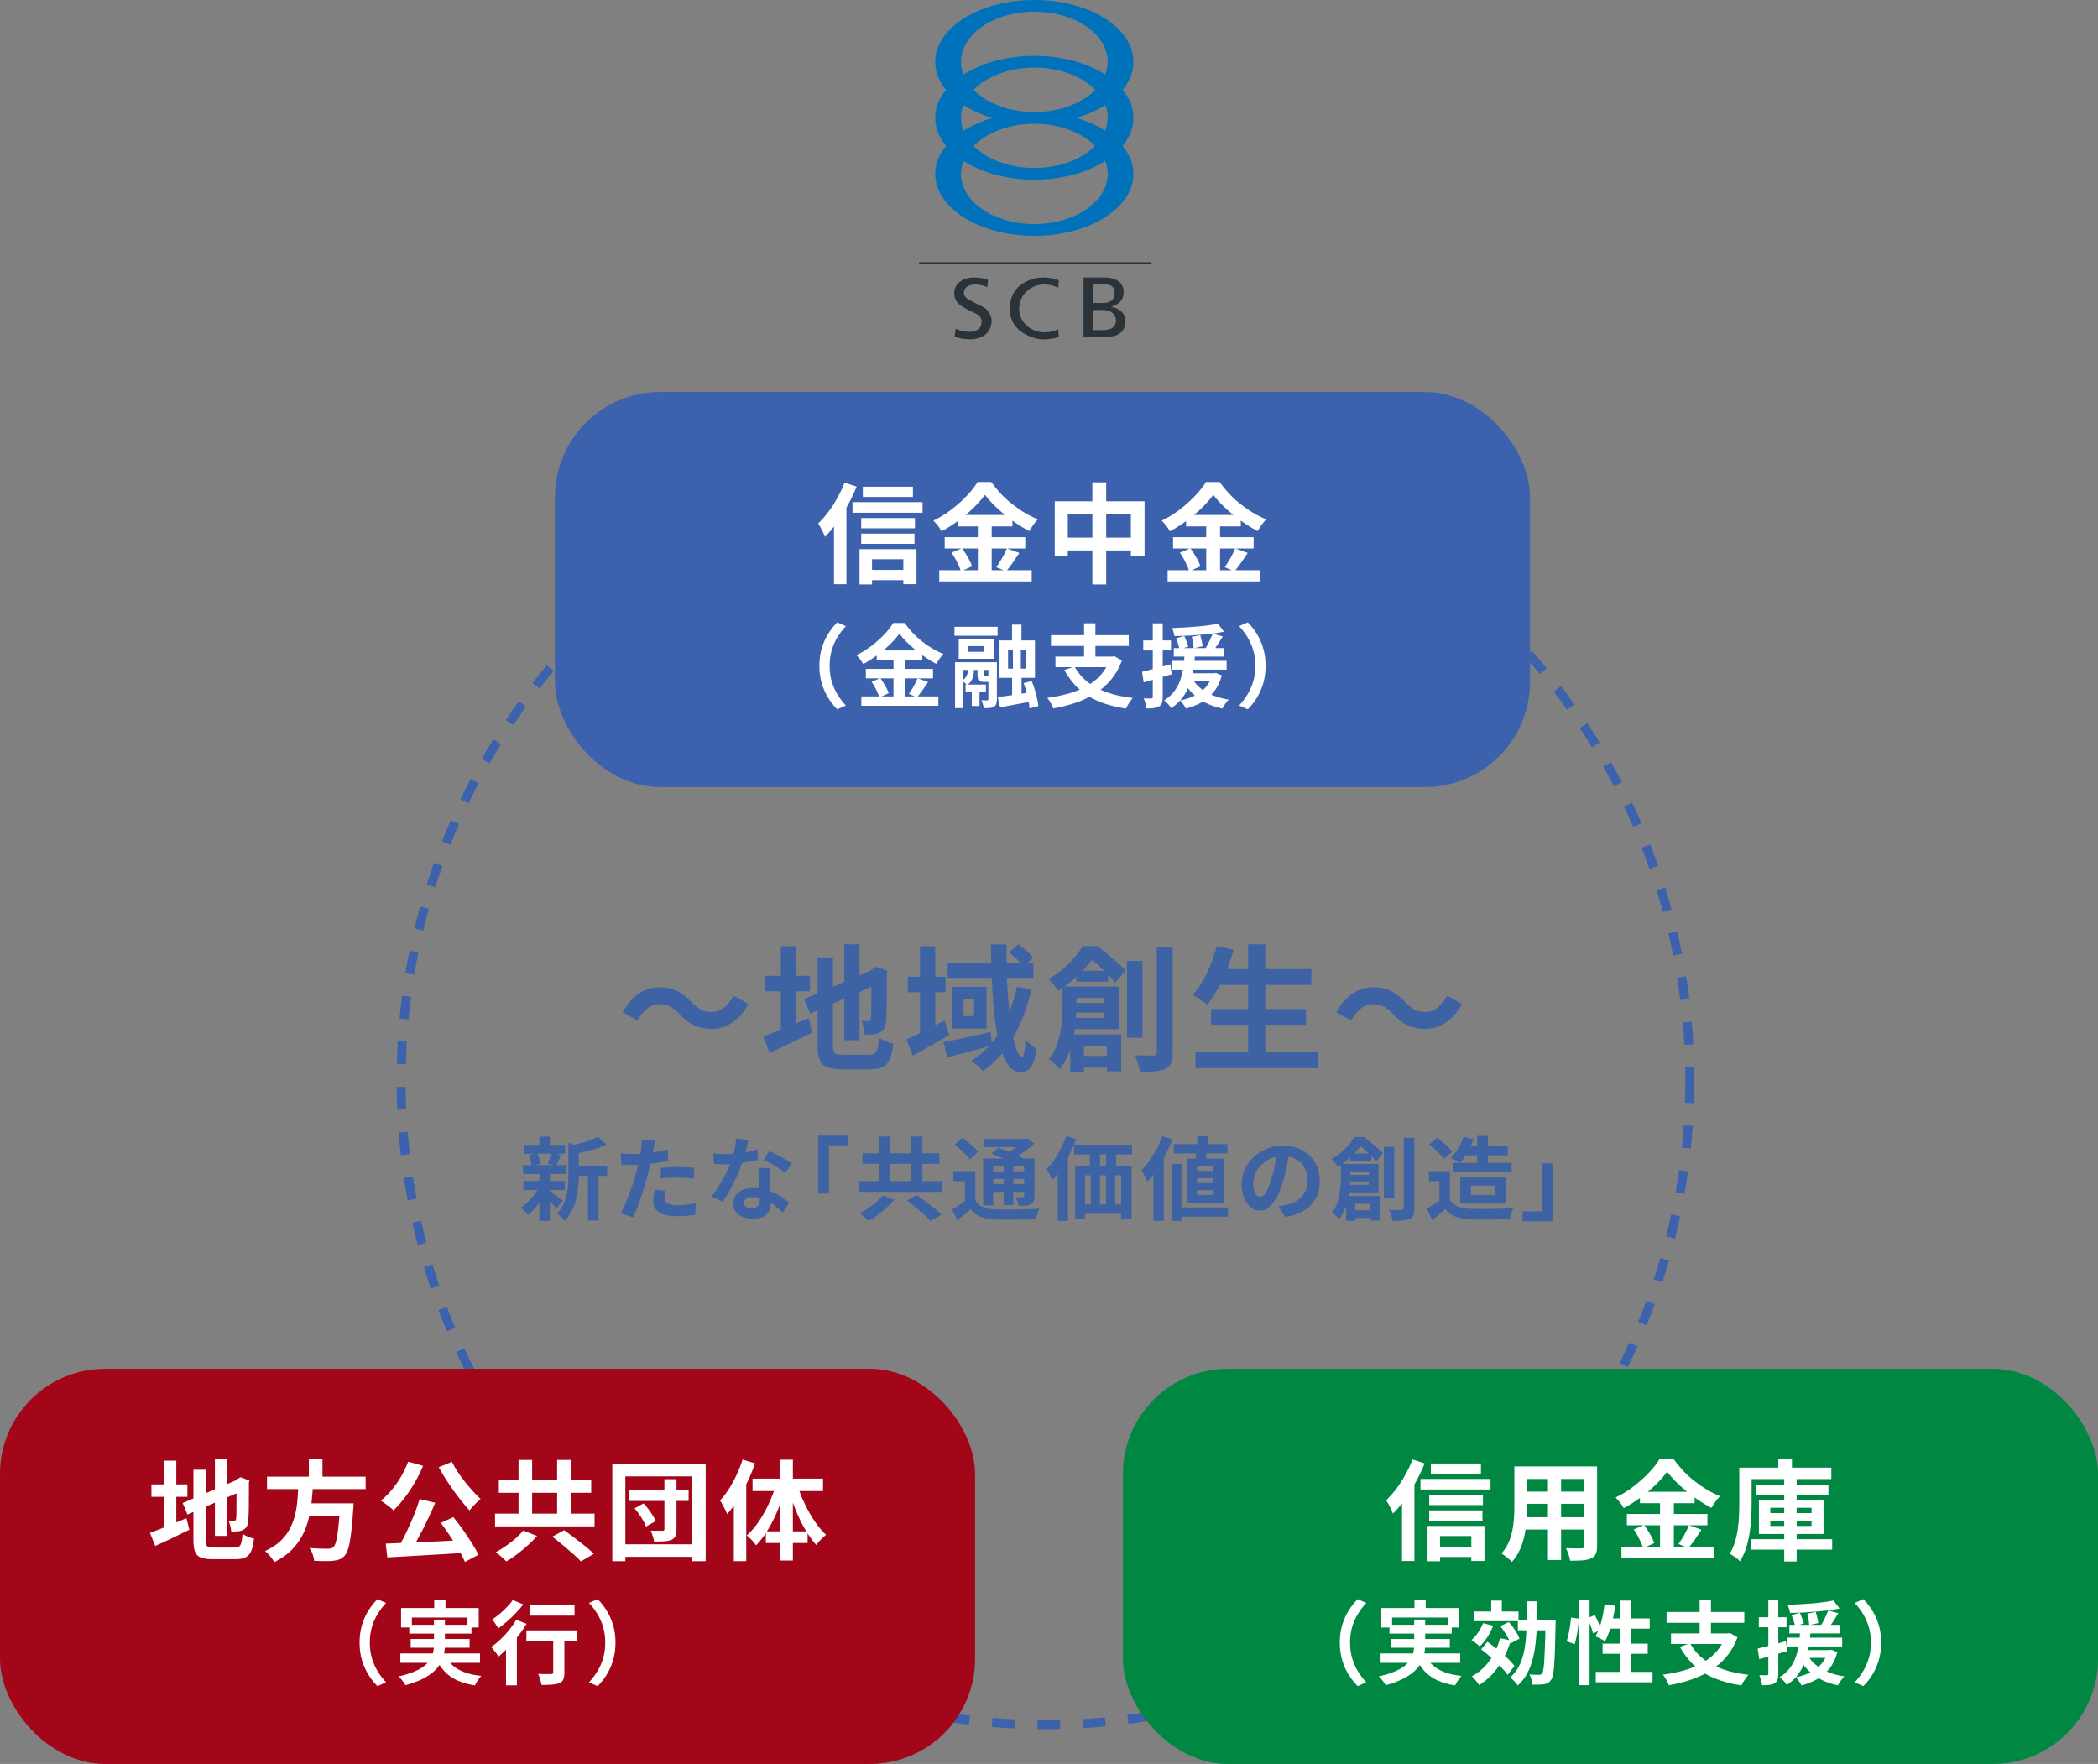 <?xml version="1.0" encoding="UTF-8"?>
<svg id="_レイヤー_2" data-name="レイヤー 2" xmlns="http://www.w3.org/2000/svg" viewBox="0 0 463.04 389.31">
  <rect x="0" y="0" width="463.04" height="389.31" fill="#808080" stroke="none"/>
  <defs>
    <style>
      .cls-1 {
        fill: #a30519;
      }

      .cls-1, .cls-2, .cls-3, .cls-4, .cls-5, .cls-6, .cls-7 {
        stroke-width: 0px;
      }

      .cls-2 {
        fill: #2a3339;
      }

      .cls-3 {
        fill: #3e63a5;
      }

      .cls-4 {
        fill: #008842;
      }

      .cls-5 {
        fill: #fff;
      }

      .cls-6 {
        fill: #0072bb;
      }

      .cls-7 {
        fill: #3d62ad;
      }
    </style>
  </defs>
  <g id="_レイヤー_1-2" data-name="レイヤー 1">
    <g>
      <path class="cls-7" d="M230.74,381.64c-.6,0-1.2,0-1.79-.01l.02-2c1.66.02,3.32.01,4.97-.03l.04,2c-1.08.02-2.16.04-3.24.04ZM223.91,381.48c-1.68-.08-3.37-.19-5.03-.32l.17-2c1.64.14,3.31.24,4.96.32l-.09,2ZM239.02,381.41l-.11-2c1.64-.09,3.31-.22,4.95-.37l.18,1.99c-1.67.15-3.36.28-5.02.37ZM213.87,380.66c-1.66-.19-3.34-.42-4.99-.67l.3-1.98c1.63.25,3.29.47,4.92.67l-.23,1.99ZM249.06,380.48l-.25-1.99c1.64-.21,3.3-.45,4.92-.72l.32,1.98c-1.64.27-3.32.51-4.99.73ZM203.91,379.14c-1.64-.31-3.3-.66-4.93-1.03l.44-1.95c1.61.37,3.25.71,4.87,1.01l-.37,1.97ZM259,378.86l-.39-1.96c1.61-.32,3.24-.68,4.85-1.06l.46,1.95c-1.63.39-3.29.75-4.92,1.08ZM194.08,376.91c-1.62-.43-3.25-.89-4.85-1.37l.58-1.92c1.58.48,3.18.93,4.78,1.35l-.51,1.94ZM268.81,376.53l-.53-1.93c1.6-.44,3.2-.91,4.77-1.4l.6,1.91c-1.59.5-3.22.98-4.83,1.42ZM184.42,373.99c-1.57-.54-3.17-1.12-4.75-1.72l.71-1.87c1.56.59,3.13,1.16,4.69,1.69l-.65,1.89ZM278.42,373.52l-.67-1.89c1.56-.55,3.12-1.13,4.66-1.74l.73,1.86c-1.55.61-3.14,1.2-4.72,1.76ZM174.98,370.38c-1.54-.65-3.09-1.34-4.62-2.05l.84-1.82c1.51.7,3.04,1.38,4.55,2.02l-.78,1.84ZM287.79,369.83l-.8-1.84c1.51-.65,3.02-1.35,4.51-2.06l.86,1.81c-1.51.72-3.05,1.42-4.57,2.08ZM165.83,366.12c-1.48-.76-2.98-1.55-4.46-2.37l.97-1.75c1.45.81,2.93,1.59,4.4,2.34l-.91,1.78ZM296.86,365.5l-.92-1.78c1.45-.75,2.91-1.55,4.36-2.37l.99,1.74c-1.46.83-2.95,1.64-4.42,2.4ZM157,361.22c-1.42-.86-2.86-1.76-4.28-2.68l1.09-1.68c1.4.91,2.82,1.8,4.22,2.64l-1.03,1.71ZM305.61,360.54l-1.05-1.71c1.41-.86,2.81-1.76,4.18-2.67l1.11,1.67c-1.39.92-2.81,1.83-4.24,2.71ZM148.54,355.72c-1.37-.96-2.74-1.96-4.08-2.97l1.21-1.6c1.31.99,2.67,1.98,4.02,2.93l-1.15,1.64ZM313.99,354.98l-1.17-1.63c1.34-.96,2.69-1.96,3.99-2.96l1.22,1.59c-1.32,1.02-2.68,2.03-4.04,3ZM140.5,349.64c-1.3-1.05-2.6-2.15-3.86-3.25l1.32-1.51c1.24,1.08,2.52,2.16,3.8,3.2l-1.26,1.55ZM321.97,348.83l-1.28-1.54c1.27-1.05,2.54-2.14,3.77-3.23l1.33,1.5c-1.24,1.1-2.53,2.21-3.82,3.28ZM132.9,343.01c-1.21-1.14-2.43-2.32-3.62-3.51l1.42-1.41c1.17,1.17,2.37,2.34,3.57,3.46l-1.37,1.46ZM329.5,342.15l-1.38-1.45c1.18-1.13,2.37-2.3,3.54-3.49l1.43,1.4c-1.18,1.21-2.39,2.4-3.59,3.54ZM125.79,335.88c-1.14-1.22-2.27-2.49-3.36-3.75l1.51-1.31c1.08,1.25,2.19,2.49,3.32,3.7l-1.47,1.36ZM336.55,334.95l-1.48-1.35c1.11-1.22,2.22-2.47,3.29-3.73l1.53,1.3c-1.08,1.27-2.2,2.55-3.33,3.78ZM119.2,328.26c-1.05-1.3-2.09-2.64-3.09-3.97l1.6-1.2c.99,1.32,2.02,2.64,3.05,3.92l-1.56,1.26ZM343.08,327.27l-1.57-1.24c1.02-1.28,2.03-2.61,3.02-3.95l1.61,1.19c-1,1.36-2.03,2.71-3.06,4.01ZM113.16,320.21c-.95-1.36-1.89-2.77-2.8-4.18l1.68-1.09c.9,1.39,1.83,2.78,2.77,4.12l-1.64,1.14ZM349.06,319.15l-1.65-1.13c.93-1.35,1.85-2.75,2.73-4.15l1.69,1.07c-.9,1.42-1.83,2.84-2.77,4.21ZM107.7,311.76c-.86-1.44-1.7-2.9-2.5-4.36l1.75-.96c.79,1.44,1.62,2.89,2.47,4.3l-1.72,1.03ZM354.46,310.62l-1.73-1.01c.83-1.42,1.65-2.88,2.44-4.34l1.76.95c-.8,1.48-1.63,2.96-2.47,4.4ZM102.85,302.94c-.75-1.49-1.49-3.02-2.19-4.53l1.82-.84c.69,1.49,1.41,2.99,2.16,4.46l-1.79.9ZM359.24,301.73l-1.79-.89c.73-1.48,1.45-3,2.12-4.5l1.83.82c-.69,1.53-1.41,3.06-2.16,4.57ZM98.63,293.82c-.64-1.54-1.27-3.11-1.86-4.67l1.87-.71c.58,1.54,1.2,3.08,1.84,4.6l-1.85.78ZM363.39,292.52l-1.85-.76c.62-1.52,1.23-3.09,1.8-4.64l1.88.69c-.58,1.58-1.19,3.16-1.83,4.71ZM95.07,284.41c-.54-1.58-1.05-3.2-1.53-4.8l1.92-.57c.47,1.58.98,3.17,1.51,4.73l-1.9.64ZM366.87,283.04l-1.9-.62c.51-1.57,1-3.16,1.46-4.75l1.92.55c-.46,1.61-.96,3.23-1.48,4.82ZM92.18,274.76c-.42-1.62-.82-3.27-1.19-4.9l1.95-.44c.36,1.61.75,3.23,1.17,4.83l-1.94.51ZM369.67,273.35l-1.94-.49c.4-1.6.78-3.23,1.12-4.84l1.96.42c-.35,1.64-.73,3.29-1.14,4.91ZM89.98,264.92c-.31-1.64-.59-3.31-.84-4.97l1.98-.3c.25,1.63.52,3.28.83,4.9l-1.97.37ZM371.77,263.5l-1.97-.35c.29-1.63.55-3.28.78-4.91l1.98.28c-.23,1.65-.5,3.33-.79,4.98ZM88.47,254.96c-.19-1.66-.36-3.35-.49-5.01l2-.16c.13,1.64.29,3.3.48,4.94l-1.99.23ZM373.17,253.52l-1.99-.21c.17-1.64.32-3.31.43-4.95l2,.14c-.12,1.67-.26,3.36-.44,5.02ZM87.67,244.92c-.07-1.67-.12-3.36-.14-5.03l2-.02c.02,1.65.06,3.32.13,4.96l-2,.09ZM373.87,243.47l-2-.07c.06-1.64.09-3.31.09-4.97,0-.95,0-1.91-.03-2.86l2-.04c.02.96.03,1.93.03,2.9,0,1.68-.03,3.37-.09,5.04ZM89.58,234.89l-2-.05c.04-1.68.11-3.38.21-5.04l2,.12c-.1,1.63-.17,3.31-.21,4.96ZM371.74,230.61c-.09-1.65-.21-3.32-.36-4.96l1.99-.18c.15,1.66.27,3.35.36,5.03l-2,.11ZM90.17,224.98l-1.99-.19c.16-1.67.35-3.36.56-5.01l1.99.26c-.21,1.62-.4,3.29-.55,4.94ZM370.85,220.71c-.21-1.64-.44-3.29-.7-4.92l1.98-.32c.27,1.65.51,3.33.71,4.99l-1.99.25ZM91.45,215.12l-1.98-.33c.28-1.66.58-3.33.91-4.96l1.96.4c-.33,1.6-.63,3.25-.9,4.89ZM369.27,210.9c-.32-1.62-.67-3.25-1.05-4.86l1.95-.46c.38,1.63.74,3.29,1.06,4.92l-1.96.39ZM93.42,205.39l-1.95-.47c.39-1.62.81-3.27,1.26-4.88l1.93.54c-.44,1.59-.86,3.21-1.24,4.81ZM367,201.23c-.44-1.6-.9-3.2-1.39-4.77l1.91-.59c.49,1.59.97,3.22,1.41,4.84l-1.93.53ZM96.08,195.81l-1.91-.6c.51-1.6,1.05-3.21,1.61-4.79l1.89.67c-.55,1.55-1.09,3.14-1.59,4.72ZM364.06,191.74c-.55-1.56-1.13-3.13-1.73-4.66l1.87-.73c.61,1.55,1.19,3.14,1.75,4.73l-1.89.66ZM99.42,186.42l-1.86-.74c.62-1.56,1.27-3.13,1.94-4.66l1.83.8c-.66,1.51-1.31,3.06-1.92,4.6ZM360.45,182.5c-.65-1.51-1.34-3.03-2.04-4.51l1.81-.86c.71,1.5,1.41,3.04,2.07,4.58l-1.84.79ZM103.41,177.3l-1.8-.87c.73-1.52,1.49-3.03,2.27-4.51l1.77.93c-.77,1.46-1.52,2.95-2.24,4.45ZM356.2,173.55c-.76-1.47-1.56-2.94-2.36-4.36l1.74-.98c.81,1.44,1.62,2.93,2.39,4.42l-1.78.92ZM108.04,168.49l-1.74-.99c.83-1.46,1.7-2.92,2.58-4.34l1.7,1.05c-.87,1.4-1.72,2.84-2.54,4.28ZM351.33,164.91c-.86-1.41-1.76-2.82-2.66-4.19l1.67-1.1c.92,1.39,1.83,2.82,2.7,4.25l-1.71,1.04ZM113.28,160.03l-1.66-1.11c.93-1.39,1.9-2.78,2.88-4.14l1.62,1.17c-.97,1.34-1.92,2.71-2.84,4.08ZM345.86,156.63c-.96-1.35-1.96-2.69-2.95-3.99l1.59-1.22c1.01,1.32,2.02,2.68,2.99,4.05l-1.63,1.16ZM119.09,151.96l-1.58-1.23c1.03-1.33,2.09-2.65,3.16-3.93l1.54,1.28c-1.05,1.26-2.1,2.56-3.12,3.87ZM339.82,148.75c-1.05-1.27-2.13-2.55-3.22-3.78l1.5-1.33c1.1,1.25,2.2,2.54,3.27,3.83l-1.55,1.27ZM125.46,144.33l-1.49-1.33c1.11-1.24,2.26-2.49,3.43-3.7l1.44,1.39c-1.15,1.19-2.28,2.42-3.38,3.65ZM333.25,141.3c-1.14-1.2-2.31-2.39-3.48-3.54l1.4-1.43c1.19,1.17,2.38,2.38,3.53,3.6l-1.45,1.38ZM132.34,137.15l-1.4-1.44c1.2-1.17,2.44-2.33,3.67-3.45l1.34,1.48c-1.22,1.1-2.44,2.25-3.62,3.4ZM326.16,134.33c-1.22-1.12-2.47-2.23-3.72-3.29l1.3-1.52c1.27,1.08,2.54,2.21,3.77,3.34l-1.35,1.48ZM139.7,130.48l-1.29-1.53c1.27-1.07,2.58-2.14,3.9-3.18l1.24,1.57c-1.3,1.03-2.6,2.08-3.85,3.14ZM318.61,127.88c-1.3-1.03-2.62-2.05-3.94-3.03l1.19-1.61c1.34.99,2.69,2.02,4,3.07l-1.25,1.57ZM147.5,124.35l-1.18-1.62c1.36-.99,2.74-1.97,4.12-2.9l1.12,1.66c-1.35.92-2.72,1.88-4.06,2.86ZM310.61,121.96c-1.37-.94-2.76-1.86-4.15-2.74l1.08-1.69c1.4.89,2.82,1.83,4.21,2.78l-1.13,1.65ZM155.72,118.78l-1.07-1.7c1.42-.89,2.86-1.76,4.31-2.6l1,1.73c-1.42.82-2.85,1.69-4.25,2.56ZM302.22,116.62c-1.42-.84-2.88-1.66-4.33-2.45l.95-1.76c1.47.8,2.95,1.63,4.4,2.48l-1.01,1.73ZM164.3,113.8l-.94-1.77c1.48-.79,2.98-1.56,4.48-2.29l.88,1.8c-1.47.72-2.95,1.48-4.41,2.26ZM293.47,111.88c-1.48-.74-3-1.45-4.5-2.13l.83-1.82c1.52.69,3.06,1.42,4.56,2.17l-.89,1.79ZM173.2,109.44l-.82-1.83c1.52-.68,3.08-1.34,4.62-1.97l.75,1.86c-1.53.62-3.06,1.27-4.56,1.94ZM284.4,107.77c-1.52-.63-3.09-1.24-4.64-1.81l.7-1.88c1.58.58,3.16,1.2,4.71,1.84l-.76,1.85ZM182.39,105.71l-.69-1.88c1.57-.57,3.17-1.12,4.77-1.64l.62,1.9c-1.57.51-3.15,1.05-4.7,1.62ZM275.06,104.31c-1.57-.52-3.17-1.01-4.75-1.47l.56-1.92c1.6.47,3.22.97,4.81,1.49l-.63,1.9ZM191.84,102.64l-.55-1.93c1.62-.46,3.26-.9,4.87-1.3l.48,1.94c-1.59.39-3.2.82-4.8,1.28ZM265.52,101.53c-1.6-.41-3.23-.79-4.84-1.13l.42-1.96c1.63.35,3.28.74,4.91,1.15l-.49,1.94ZM201.49,100.25l-.41-1.96c1.65-.35,3.31-.67,4.95-.95l.34,1.97c-1.61.28-3.25.6-4.88.94ZM255.81,99.44c-1.63-.29-3.28-.56-4.91-.79l.28-1.98c1.64.23,3.32.5,4.97.8l-.35,1.97ZM211.27,98.55l-.27-1.98c1.67-.23,3.35-.43,5-.6l.2,1.99c-1.63.17-3.29.36-4.93.59ZM245.97,98.03c-1.62-.17-3.29-.32-4.95-.44l.14-2c1.68.12,3.37.27,5.02.45l-.21,1.99ZM221.16,97.54l-.13-2c1.67-.11,3.36-.2,5.03-.25l.06,2c-1.65.05-3.31.14-4.96.25ZM236.06,97.32c-1.65-.06-3.32-.09-4.97-.1v-2c1.67,0,3.37.04,5.04.1l-.07,2Z"/>
      <g>
        <rect class="cls-7" x="122.48" y="86.51" width="215.2" height="87.21" rx="23.2" ry="23.2"/>
        <g>
          <path class="cls-5" d="M186.4,106.53l2.66.86c-.54,1.36-1.19,2.72-1.93,4.07-.74,1.35-1.54,2.63-2.4,3.84s-1.74,2.27-2.65,3.18c-.08-.24-.21-.54-.38-.91-.18-.37-.37-.74-.58-1.13-.21-.38-.39-.69-.55-.91.77-.74,1.52-1.58,2.24-2.54.73-.96,1.4-1.99,2-3.1.61-1.1,1.14-2.22,1.58-3.36ZM184.07,113.15l2.74-2.74v18.53h-2.74v-15.79ZM188.15,110.82h15.46v2.33h-15.46v-2.33ZM189.69,121.19h12.58v7.73h-2.9v-5.5h-6.91v5.57h-2.76v-7.8ZM190.07,114.33h11.86v2.26h-11.86v-2.26ZM190.07,117.76h11.76v2.26h-11.76v-2.26ZM190.43,107.41h11.06v2.26h-11.06v-2.26ZM191.2,125.77h9.58v2.28h-9.58v-2.28Z"/>
          <path class="cls-5" d="M217.38,109.21c-.66.91-1.48,1.86-2.48,2.83-1,.98-2.1,1.91-3.31,2.81-1.21.9-2.47,1.7-3.78,2.4-.13-.24-.29-.5-.49-.79-.2-.29-.42-.57-.65-.84-.23-.27-.45-.51-.66-.72,1.38-.66,2.7-1.47,3.96-2.44,1.26-.97,2.4-1.98,3.4-3.04,1-1.06,1.8-2.07,2.39-3.05h3c.66.91,1.38,1.78,2.16,2.62.78.83,1.62,1.6,2.52,2.3.9.7,1.82,1.34,2.76,1.9.94.56,1.9,1.03,2.86,1.42-.37.37-.71.78-1.03,1.25-.32.46-.62.91-.89,1.34-.91-.48-1.84-1.03-2.77-1.66s-1.84-1.29-2.7-2-1.66-1.44-2.4-2.17c-.74-.74-1.36-1.46-1.87-2.16ZM207.3,125.85h20.4v2.47h-20.4v-2.47ZM208.5,118.55h17.78v2.5h-17.78v-2.5ZM210.01,121.96l2.3-.96c.3.4.6.84.9,1.32.3.48.56.95.8,1.42.24.46.42.88.53,1.25l-2.47,1.1c-.1-.37-.26-.8-.48-1.28-.22-.49-.47-.98-.74-1.48-.27-.5-.55-.95-.84-1.37ZM211.38,113.65h12.07v2.52h-12.07v-2.52ZM215.82,114.66h3.05v12.43h-3.05v-12.43ZM222.21,121.02l2.76,1.01c-.48.74-.98,1.47-1.49,2.2-.51.73-.98,1.35-1.42,1.86l-2.16-.91c.27-.38.55-.81.84-1.28.29-.47.56-.96.82-1.46.26-.5.47-.97.65-1.4Z"/>
          <path class="cls-5" d="M232.79,110.63h19.82v12.05h-3.02v-9.22h-13.92v9.34h-2.88v-12.17ZM234.28,118.65h16.99v2.83h-16.99v-2.83ZM241.09,106.45h3.05v22.54h-3.05v-22.54Z"/>
          <path class="cls-5" d="M267.78,109.21c-.66.91-1.48,1.86-2.48,2.83-1,.98-2.1,1.91-3.31,2.81-1.21.9-2.47,1.7-3.78,2.4-.13-.24-.29-.5-.49-.79-.2-.29-.42-.57-.65-.84-.23-.27-.45-.51-.66-.72,1.38-.66,2.7-1.47,3.96-2.44,1.26-.97,2.4-1.98,3.4-3.04,1-1.06,1.8-2.07,2.39-3.05h3c.66.91,1.38,1.78,2.16,2.62.78.83,1.62,1.6,2.52,2.3.9.7,1.82,1.34,2.76,1.9.94.56,1.9,1.03,2.86,1.42-.37.37-.71.78-1.03,1.25-.32.46-.62.91-.89,1.34-.91-.48-1.84-1.03-2.77-1.66s-1.84-1.29-2.7-2-1.66-1.44-2.4-2.17c-.74-.74-1.36-1.46-1.87-2.16ZM257.7,125.85h20.4v2.47h-20.4v-2.47ZM258.9,118.55h17.78v2.5h-17.78v-2.5ZM260.41,121.96l2.3-.96c.3.4.6.84.9,1.32.3.48.56.95.8,1.42.24.46.42.88.53,1.25l-2.47,1.1c-.1-.37-.26-.8-.48-1.28-.22-.49-.47-.98-.74-1.48-.27-.5-.55-.95-.84-1.37ZM261.78,113.65h12.07v2.52h-12.07v-2.52ZM266.22,114.66h3.05v12.43h-3.05v-12.43ZM272.61,121.02l2.76,1.01c-.48.74-.98,1.47-1.49,2.2-.51.73-.98,1.35-1.42,1.86l-2.16-.91c.27-.38.55-.81.84-1.28.29-.47.56-.96.82-1.46.26-.5.47-.97.65-1.4Z"/>
          <path class="cls-5" d="M180.84,146.95c0-1.43.18-2.73.54-3.92.36-1.19.84-2.25,1.44-3.2.6-.95,1.25-1.77,1.96-2.48l1.9.84c-.67.71-1.27,1.5-1.81,2.37-.54.87-.97,1.84-1.29,2.89-.32,1.05-.48,2.22-.48,3.5s.16,2.43.48,3.49c.32,1.06.75,2.02,1.29,2.89.54.87,1.14,1.66,1.81,2.38l-1.9.84c-.71-.71-1.36-1.53-1.96-2.48-.6-.95-1.08-2.01-1.44-3.2-.36-1.19-.54-2.49-.54-3.92Z"/>
          <path class="cls-5" d="M198.5,139.85c-.55.76-1.24,1.55-2.07,2.36-.83.81-1.75,1.59-2.76,2.34-1.01.75-2.06,1.41-3.15,2-.11-.2-.24-.42-.41-.66-.17-.24-.35-.47-.54-.7-.19-.23-.38-.43-.55-.6,1.15-.55,2.25-1.22,3.3-2.03,1.05-.81,2-1.65,2.83-2.53.83-.88,1.5-1.73,1.99-2.54h2.5c.55.76,1.15,1.49,1.8,2.18.65.69,1.35,1.33,2.1,1.92.75.59,1.51,1.11,2.3,1.58.79.47,1.58.86,2.38,1.18-.31.31-.59.65-.86,1.04-.27.39-.51.76-.74,1.12-.76-.4-1.53-.86-2.31-1.38-.78-.52-1.53-1.08-2.25-1.67s-1.39-1.2-2-1.81c-.61-.61-1.13-1.21-1.56-1.8ZM190.1,153.71h17v2.06h-17v-2.06ZM191.1,147.63h14.82v2.08h-14.82v-2.08ZM192.36,150.47l1.92-.8c.25.33.5.7.75,1.1.25.4.47.79.67,1.18.2.39.35.73.44,1.04l-2.06.92c-.08-.31-.21-.66-.4-1.07-.19-.41-.39-.82-.62-1.23-.23-.41-.46-.79-.7-1.14ZM193.5,143.55h10.06v2.1h-10.06v-2.1ZM197.2,144.39h2.54v10.36h-2.54v-10.36ZM202.52,149.69l2.3.84c-.4.61-.81,1.22-1.24,1.83-.43.61-.82,1.12-1.18,1.55l-1.8-.76c.23-.32.46-.68.7-1.07s.47-.8.68-1.22c.21-.42.39-.81.54-1.17Z"/>
          <path class="cls-5" d="M210.66,138.33h9.52v1.98h-9.52v-1.98ZM210.78,146.15h8.2v1.7h-6.38v8.44h-1.82v-10.14ZM211.6,141.03h7.7v4.36h-7.7v-4.36ZM213.64,146.93h1.32v.82c0,.39-.03.78-.1,1.19-.07.41-.21.8-.42,1.19-.21.39-.55.74-1.02,1.06-.12-.16-.3-.33-.54-.52s-.44-.33-.6-.44c.4-.23.7-.49.89-.78.19-.29.32-.59.38-.9s.09-.59.09-.84v-.78ZM213.1,151.09h4.5v1.56h-4.5v-1.56ZM213.64,142.61v1.24h3.48v-1.24h-3.48ZM214.48,151.55h1.7v4.26h-1.7v-4.26ZM215.74,147.05h1.36v1.82c0,.16.01.26.04.29.03.03.09.05.2.05h.5c.12,0,.2,0,.23-.03.03-.02.06-.07.09-.15.12.11.3.2.54.29.24.09.46.15.66.19-.08.36-.22.61-.43.76-.21.15-.49.22-.85.22h-.94c-.57,0-.95-.11-1.13-.33-.18-.22-.27-.64-.27-1.27v-1.84ZM218.14,146.15h1.88v8.2c0,.41-.05.75-.14,1.01-.09.26-.27.47-.54.63-.27.15-.58.24-.95.27-.37.03-.8.05-1.29.05-.01-.25-.07-.55-.17-.88-.1-.33-.21-.63-.33-.88.28.01.54.02.79.02h.51c.16,0,.24-.09.24-.26v-8.16ZM220.2,153.85c.93-.11,2.05-.26,3.36-.46,1.31-.2,2.63-.41,3.96-.62l.14,2.04c-1.2.24-2.41.47-3.63.69s-2.32.42-3.31.61l-.52-2.26ZM220.6,141.35h7.82v8.26h-7.82v-8.26ZM222.48,143.39v4.18h3.96v-4.18h-3.96ZM223.36,137.85h2.08v5.14h-2.08v-5.14ZM223.56,142.13h1.74v6.4h.16v5.66h-2.08v-5.66h.18v-6.4ZM225.92,150.75l1.8-.42c.24.59.46,1.21.66,1.88s.37,1.32.51,1.95c.14.63.23,1.19.27,1.67l-1.94.5c-.03-.47-.1-1.02-.22-1.67-.12-.65-.27-1.31-.46-1.99-.19-.68-.39-1.32-.62-1.92Z"/>
          <path class="cls-5" d="M245,144.91h.5l.42-.1,1.7.96c-.6,1.63-1.4,3.04-2.41,4.24-1.01,1.2-2.17,2.22-3.49,3.05-1.32.83-2.76,1.52-4.32,2.05-1.56.53-3.21.95-4.94,1.24-.07-.23-.18-.49-.33-.78-.15-.29-.32-.58-.49-.86-.17-.28-.34-.51-.5-.68,1.68-.23,3.26-.55,4.74-.97s2.82-.97,4.03-1.66c1.21-.69,2.24-1.53,3.11-2.52s1.53-2.18,1.98-3.55v-.42ZM231.96,140.19h17.16v2.38h-17.16v-2.38ZM232.94,144.91h12.82v2.34h-12.82v-2.34ZM237.16,147.09c1.04,1.96,2.64,3.52,4.8,4.68,2.16,1.16,4.85,1.92,8.06,2.28-.17.19-.36.42-.55.69-.19.27-.38.56-.55.85-.17.29-.32.56-.44.8-2.24-.33-4.22-.86-5.93-1.57-1.71-.71-3.2-1.65-4.45-2.8-1.25-1.15-2.32-2.54-3.2-4.15l2.26-.78ZM239.26,137.55h2.5v8.42h-2.5v-8.42Z"/>
          <path class="cls-5" d="M252.06,148.27c.8-.19,1.76-.43,2.87-.72,1.11-.29,2.24-.6,3.37-.92l.3,2.18c-1.05.31-2.12.62-3.2.93-1.08.31-2.07.6-2.98.87l-.36-2.34ZM252.32,141.35h6.12v2.2h-6.12v-2.2ZM254.42,137.57h2.2v16.24c0,.55-.06.98-.17,1.31-.11.33-.32.58-.63.77-.29.19-.66.31-1.11.38s-1,.09-1.67.08c-.03-.29-.1-.66-.22-1.09-.12-.43-.25-.81-.4-1.13.37.01.72.02,1.03.03.31,0,.53,0,.65-.01.12,0,.2-.02.25-.07.05-.05.07-.14.07-.27v-16.24ZM261.46,144.23h2.3c-.05.84-.14,1.71-.25,2.6s-.28,1.78-.49,2.66c-.21.88-.51,1.73-.89,2.56-.38.83-.87,1.6-1.46,2.32-.59.72-1.32,1.36-2.19,1.92-.16-.28-.39-.58-.68-.91-.29-.33-.59-.6-.88-.81.79-.48,1.44-1.03,1.97-1.66.53-.63.95-1.3,1.27-2.01.32-.71.56-1.45.73-2.21.17-.76.29-1.52.38-2.28.09-.76.15-1.49.19-2.18ZM258.66,145.85h12.06v1.94h-12.06v-1.94ZM268.8,137.65l1.34,1.76c-.75.16-1.57.3-2.47.41-.9.11-1.83.21-2.79.29-.96.08-1.92.14-2.89.19-.97.05-1.9.08-2.79.09-.03-.25-.09-.55-.2-.9s-.21-.64-.32-.88c.88-.04,1.78-.08,2.71-.13.93-.05,1.84-.11,2.73-.19.89-.08,1.74-.17,2.55-.28.81-.11,1.52-.23,2.13-.36ZM259.06,143.03h11.06v1.88h-11.06v-1.88ZM259.56,140.87l1.82-.5c.16.36.33.76.5,1.21.17.45.31.82.4,1.11l-1.92.62c-.08-.32-.2-.71-.35-1.17-.15-.46-.3-.88-.45-1.27ZM267.52,148.59h.44l.4-.06,1.3.52c-.39,1.43-.96,2.63-1.73,3.6-.77.97-1.67,1.76-2.71,2.35-1.04.59-2.2,1.06-3.48,1.39-.08-.17-.19-.37-.34-.6-.15-.23-.31-.45-.48-.67-.17-.22-.33-.39-.46-.51,1.2-.25,2.27-.61,3.22-1.08.95-.47,1.75-1.08,2.41-1.83.66-.75,1.14-1.69,1.43-2.81v-.3ZM261.26,148.59h6.74v1.72h-6.74v-1.72ZM263.24,149.91c.45.79,1.06,1.48,1.83,2.08.77.6,1.67,1.1,2.7,1.51,1.03.41,2.18.71,3.43.91-.25.23-.51.54-.78.93-.27.39-.48.74-.64,1.03-1.99-.41-3.69-1.11-5.1-2.1-1.41-.99-2.54-2.25-3.38-3.78l1.94-.58ZM263.04,140.53l1.86-.34c.12.4.23.83.33,1.29.1.46.17.84.21,1.15l-1.98.44c-.03-.32-.08-.72-.16-1.21-.08-.49-.17-.93-.26-1.33ZM267.66,139.83l2.2.64c-.36.6-.74,1.21-1.14,1.82-.4.61-.76,1.13-1.08,1.54l-1.68-.58c.21-.32.42-.68.63-1.08.21-.4.4-.81.59-1.22.19-.41.35-.79.48-1.12Z"/>
          <path class="cls-5" d="M279.32,146.95c0,1.43-.18,2.73-.54,3.92-.36,1.19-.84,2.25-1.43,3.2-.59.95-1.25,1.77-1.97,2.48l-1.9-.84c.67-.72,1.27-1.51,1.81-2.38.54-.87.97-1.83,1.29-2.89.32-1.06.48-2.22.48-3.49s-.16-2.45-.48-3.5c-.32-1.05-.75-2.02-1.29-2.89-.54-.87-1.14-1.66-1.81-2.37l1.9-.84c.72.71,1.38,1.53,1.97,2.48.59.95,1.07,2.01,1.43,3.2.36,1.19.54,2.49.54,3.92Z"/>
        </g>
      </g>
      <g>
        <rect class="cls-1" y="302.1" width="215.2" height="87.21" rx="23.2" ry="23.2"/>
        <g>
          <path class="cls-5" d="M33.1,338.32c.66-.24,1.42-.53,2.3-.88.88-.34,1.81-.72,2.8-1.14s1.96-.82,2.94-1.22l.65,2.54c-1.28.64-2.58,1.27-3.9,1.9s-2.53,1.18-3.64,1.68l-1.15-2.88ZM33.42,327.61h7.94v2.74h-7.94v-2.74ZM36.22,322.38h2.69v15.91h-2.69v-15.91ZM40.33,331.72l12.43-5.3,1.03,2.47-12.41,5.38-1.06-2.54ZM42.7,324.37h2.74v15.55c0,.46.04.81.11,1.04.07.23.23.39.48.47.25.08.61.12,1.09.12h4.68c.43,0,.76-.08.98-.24.22-.16.39-.46.5-.89.11-.43.2-1.06.26-1.9.3.22.7.44,1.19.64.49.2.93.34,1.33.42-.13,1.14-.33,2.03-.6,2.69-.27.66-.68,1.13-1.22,1.42-.54.29-1.28.43-2.21.43h-5.14c-1.09,0-1.94-.12-2.56-.36-.62-.24-1.04-.66-1.28-1.27-.24-.61-.36-1.46-.36-2.57v-15.55ZM47.43,322.04h2.69v16.94h-2.69v-16.94ZM52.21,326.73h-.19l.5-.36.53-.34,1.99.72-.1.48c0,1.14,0,2.17-.01,3.11,0,.94-.02,1.76-.02,2.47,0,.71-.02,1.31-.05,1.79-.02.48-.05.84-.08,1.08-.03.56-.15,1-.36,1.31-.21.31-.5.55-.86.71-.35.16-.76.26-1.24.29-.47.03-.9.05-1.28.05-.03-.37-.1-.79-.22-1.26-.11-.47-.24-.86-.38-1.16.21.02.42.03.65.04.22,0,.39.01.5.01.14,0,.26-.03.35-.1.09-.06.15-.21.18-.43.02-.11.03-.37.05-.77.02-.4.02-.94.02-1.62s0-1.52.01-2.52c0-1,.01-2.16.01-3.49Z"/>
          <path class="cls-5" d="M65.86,327.54h3.22c-.06,1.28-.16,2.57-.3,3.88-.14,1.3-.36,2.59-.68,3.86-.32,1.27-.78,2.48-1.39,3.64-.61,1.15-1.41,2.22-2.4,3.22-.99.99-2.25,1.87-3.77,2.64-.21-.4-.51-.83-.9-1.3-.39-.46-.77-.85-1.14-1.15,1.39-.64,2.53-1.39,3.42-2.24.89-.86,1.59-1.78,2.1-2.78.51-1,.89-2.04,1.14-3.13.25-1.09.42-2.19.5-3.31.09-1.12.16-2.22.2-3.31ZM58.93,325.91h21.77v2.74h-21.77v-2.74ZM66.94,331.79h9.19v2.71h-9.19v-2.71ZM68.17,321.95h3v5.04h-3v-5.04ZM75.06,331.79h2.98c-.02.3-.02.55-.02.74s-.02.36-.05.5c-.14,2.19-.3,3.98-.48,5.38-.18,1.39-.38,2.48-.6,3.25-.22.78-.5,1.34-.82,1.69-.37.4-.75.67-1.15.82-.4.14-.88.25-1.44.31-.46.05-1.07.07-1.82.06-.75,0-1.53-.03-2.33-.06-.02-.42-.12-.89-.31-1.43-.19-.54-.43-1-.72-1.4.83.08,1.63.13,2.4.14.77.02,1.32.02,1.66.02.27,0,.5-.02.68-.06.18-.04.35-.12.49-.25.26-.21.48-.66.66-1.37.18-.7.35-1.7.49-3s.27-2.94.38-4.92v-.43Z"/>
          <path class="cls-5" d="M90.08,322.6l3.29.91c-.51,1.26-1.12,2.5-1.84,3.72-.71,1.22-1.47,2.35-2.27,3.4-.8,1.05-1.61,1.96-2.42,2.72-.19-.22-.46-.47-.8-.73-.34-.26-.7-.53-1.06-.79-.36-.26-.67-.48-.92-.64.83-.66,1.63-1.44,2.39-2.35.76-.91,1.45-1.9,2.08-2.98.62-1.07,1.14-2.16,1.56-3.26ZM85.14,340.69c1.12-.05,2.38-.1,3.79-.16,1.41-.06,2.9-.12,4.46-.19,1.57-.07,3.16-.15,4.79-.23,1.62-.08,3.23-.16,4.81-.24l-.1,2.83c-2.05.13-4.12.26-6.22.38-2.1.13-4.1.24-6.01.35-1.91.1-3.64.2-5.17.3l-.36-3.05ZM92.62,330.83l3.43.84c-.38.93-.8,1.88-1.26,2.86-.46.98-.92,1.94-1.4,2.88-.48.94-.96,1.84-1.43,2.7-.47.86-.93,1.63-1.38,2.32l-2.69-.84c.43-.74.87-1.55,1.32-2.44.45-.89.88-1.81,1.31-2.76.42-.95.82-1.9,1.18-2.86.36-.95.67-1.85.92-2.7ZM99.75,322.65c.35.7.77,1.43,1.26,2.18.49.75,1.02,1.49,1.61,2.22.58.73,1.17,1.42,1.76,2.06.59.65,1.16,1.23,1.7,1.74-.26.19-.54.44-.84.73-.3.3-.6.6-.89.91-.29.31-.52.6-.7.88-.58-.61-1.17-1.29-1.78-2.05-.61-.76-1.21-1.56-1.81-2.4-.6-.84-1.18-1.69-1.73-2.56s-1.05-1.71-1.5-2.54l2.9-1.18ZM97.28,336.11l2.78-1.27c.7.86,1.41,1.79,2.11,2.78.7.99,1.36,1.96,1.96,2.92.6.95,1.09,1.82,1.48,2.6l-3,1.58c-.32-.78-.78-1.68-1.37-2.68-.59-1-1.23-2.02-1.92-3.06-.69-1.04-1.37-2-2.04-2.88Z"/>
          <path class="cls-5" d="M109.26,334.07h21.96v2.81h-21.96v-2.81ZM115.47,337.81l3.07,1.18c-.61.69-1.29,1.38-2.04,2.06-.75.69-1.54,1.34-2.35,1.96-.82.62-1.62,1.15-2.4,1.6-.19-.21-.43-.44-.72-.7s-.57-.5-.85-.73c-.28-.23-.54-.43-.78-.59.77-.42,1.54-.89,2.3-1.42.77-.53,1.48-1.09,2.15-1.68.66-.59,1.2-1.15,1.62-1.68ZM110.1,326.68h20.38v2.78h-20.38v-2.78ZM114.44,322.21h3v13.78h-3v-13.78ZM121.88,339.16l2.62-1.44c.69.5,1.44,1.05,2.27,1.67.82.62,1.62,1.24,2.39,1.86.77.62,1.4,1.18,1.9,1.68l-2.86,1.68c-.43-.48-1.01-1.04-1.74-1.68-.73-.64-1.49-1.29-2.29-1.96-.8-.66-1.56-1.27-2.28-1.81ZM122.96,322.21h3.02v13.78h-3.02v-13.78Z"/>
          <path class="cls-5" d="M135.13,323.08h20.62v21.48h-3.02v-18.72h-14.71v18.72h-2.88v-21.48ZM136.83,340.84h17.04v2.76h-17.04v-2.76ZM138.92,328.84h13.06v2.42h-13.06v-2.42ZM140.05,332.89l1.99-1.08c.37.38.72.81,1.07,1.27.34.46.66.92.95,1.38.29.46.5.88.65,1.26l-2.14,1.2c-.13-.37-.32-.79-.59-1.26-.26-.47-.56-.95-.9-1.43-.34-.48-.68-.93-1.03-1.34ZM146.65,326.46h2.66v11.04c0,.66-.08,1.16-.24,1.52-.16.36-.46.64-.89.83-.42.18-.94.28-1.56.32-.62.04-1.38.06-2.26.06-.05-.34-.14-.74-.29-1.2-.14-.46-.3-.86-.46-1.2.53.02,1.05.02,1.56.02h1.01c.18,0,.3-.03.36-.08.06-.06.1-.16.1-.32v-10.99Z"/>
          <path class="cls-5" d="M163.9,322.14l2.74.84c-.46,1.34-1.02,2.7-1.67,4.07-.65,1.37-1.35,2.66-2.11,3.89-.76,1.22-1.55,2.3-2.36,3.23-.1-.24-.24-.55-.42-.92-.18-.38-.38-.76-.59-1.14-.21-.38-.4-.7-.58-.94.69-.74,1.34-1.59,1.96-2.56.62-.97,1.18-2,1.7-3.11.52-1.1.96-2.22,1.33-3.36ZM161.96,328.79l2.74-2.74v18.5h-2.74v-15.77ZM171.3,327.64l2.09.58c-.45,1.67-1,3.3-1.66,4.9-.66,1.6-1.39,3.08-2.21,4.44-.82,1.36-1.7,2.53-2.64,3.5-.16-.22-.36-.48-.6-.76-.24-.28-.49-.55-.76-.8-.26-.26-.5-.46-.71-.62.93-.82,1.8-1.83,2.63-3.04.82-1.21,1.57-2.52,2.23-3.94.66-1.42,1.2-2.84,1.62-4.26ZM166.09,326.34h15.55v2.74h-15.55v-2.74ZM169.02,337.98h9.22v2.57h-9.22v-2.57ZM172.18,322.16h2.81v22.25h-2.81v-22.25ZM176.02,327.88c.42,1.34.95,2.7,1.61,4.07.66,1.37,1.38,2.64,2.18,3.82.8,1.18,1.63,2.17,2.5,2.99-.34.24-.72.58-1.14,1.01-.42.43-.76.84-1.02,1.22-.86-.96-1.69-2.11-2.47-3.46-.78-1.34-1.49-2.8-2.11-4.36-.62-1.56-1.16-3.13-1.61-4.72l2.06-.58Z"/>
          <path class="cls-5" d="M79.36,362.54c0-1.43.18-2.73.54-3.92.36-1.19.84-2.25,1.44-3.2.6-.95,1.25-1.77,1.96-2.48l1.9.84c-.67.71-1.27,1.5-1.81,2.37-.54.87-.97,1.84-1.29,2.89-.32,1.05-.48,2.22-.48,3.5s.16,2.43.48,3.49c.32,1.06.75,2.02,1.29,2.89.54.87,1.14,1.66,1.81,2.38l-1.9.84c-.71-.71-1.36-1.53-1.96-2.48-.6-.95-1.08-2.01-1.44-3.2-.36-1.19-.54-2.49-.54-3.92Z"/>
          <path class="cls-5" d="M95.78,357.46h2.42v5.56c0,.69-.07,1.39-.21,2.08-.14.69-.39,1.36-.76,2.01-.37.65-.88,1.26-1.54,1.85-.66.59-1.5,1.13-2.51,1.63-1.01.5-2.25.95-3.7,1.35-.09-.19-.22-.4-.39-.63-.17-.23-.35-.47-.54-.71-.19-.24-.38-.44-.57-.6,1.39-.32,2.55-.68,3.49-1.08.94-.4,1.69-.83,2.26-1.3s1-.96,1.29-1.47c.29-.51.49-1.03.6-1.56.11-.53.16-1.06.16-1.61v-5.52ZM88.36,364.92h17.58v2.08h-17.58v-2.08ZM88.52,354.9h17.14v4.3h-2.48v-2.2h-12.28v2.2h-2.38v-4.3ZM90.32,358.6h13.74v1.94h-13.74v-1.94ZM90.64,361.74h13v1.92h-13v-1.92ZM95.84,353.18h2.48v3.18h-2.48v-3.18ZM98.28,365.34c.6,1.32,1.55,2.35,2.86,3.1,1.31.75,3,1.23,5.08,1.44-.24.25-.5.59-.77,1-.27.41-.49.78-.65,1.1-1.52-.24-2.83-.62-3.94-1.13-1.11-.51-2.04-1.19-2.81-2.02-.77-.83-1.4-1.84-1.91-3.03l2.14-.46Z"/>
          <path class="cls-5" d="M113.94,357.5l2.28.88c-.52.88-1.12,1.76-1.81,2.65-.69.89-1.41,1.72-2.16,2.51-.75.79-1.49,1.47-2.21,2.06-.11-.17-.26-.39-.46-.65-.2-.26-.4-.52-.61-.79-.21-.27-.4-.48-.57-.64.69-.48,1.38-1.04,2.06-1.69.68-.65,1.32-1.34,1.92-2.08.6-.74,1.12-1.49,1.56-2.25ZM113.18,353.14l2.32.96c-.49.63-1.05,1.26-1.66,1.91-.61.65-1.25,1.26-1.92,1.85-.67.59-1.32,1.1-1.96,1.54-.09-.19-.22-.4-.38-.65-.16-.25-.32-.49-.49-.73-.17-.24-.32-.44-.47-.6.56-.35,1.13-.77,1.7-1.26.57-.49,1.11-1,1.62-1.53.51-.53.92-1.02,1.24-1.49ZM111.68,362.2l2.1-2.12.3.12v11.76h-2.4v-9.76ZM116.18,359.84h11.14v2.28h-11.14v-2.28ZM117.04,354.28h9.76v2.3h-9.76v-2.3ZM122.1,360.52h2.46v8.64c0,.63-.08,1.12-.23,1.49-.15.37-.45.64-.89.83-.44.17-.98.28-1.62.33-.64.05-1.41.07-2.3.07-.05-.35-.15-.76-.29-1.23-.14-.47-.29-.88-.45-1.21.39.01.77.03,1.16.04.39.01.73.02,1.04,0,.31,0,.52,0,.64,0,.19,0,.31-.03.38-.09.07-.06.1-.16.1-.29v-8.58Z"/>
          <path class="cls-5" d="M135.84,362.54c0,1.43-.18,2.73-.54,3.92-.36,1.19-.84,2.25-1.43,3.2-.59.95-1.25,1.77-1.97,2.48l-1.9-.84c.67-.72,1.27-1.51,1.81-2.38.54-.87.97-1.83,1.29-2.89.32-1.06.48-2.22.48-3.49s-.16-2.45-.48-3.5c-.32-1.05-.75-2.02-1.29-2.89-.54-.87-1.14-1.66-1.81-2.37l1.9-.84c.72.71,1.38,1.53,1.97,2.48.59.95,1.07,2.01,1.43,3.2.36,1.19.54,2.49.54,3.92Z"/>
        </g>
      </g>
      <g>
        <rect class="cls-4" x="247.84" y="302.1" width="215.2" height="87.21" rx="23.2" ry="23.2"/>
        <g>
          <path class="cls-5" d="M311.76,322.12l2.66.86c-.54,1.36-1.19,2.72-1.93,4.07-.74,1.35-1.54,2.63-2.4,3.84s-1.74,2.27-2.65,3.18c-.08-.24-.21-.54-.38-.91-.18-.37-.37-.74-.58-1.13-.21-.38-.39-.69-.55-.91.77-.74,1.52-1.58,2.24-2.54.73-.96,1.4-1.99,2-3.1.61-1.1,1.14-2.22,1.58-3.36ZM309.43,328.74l2.74-2.74v18.53h-2.74v-15.79ZM313.51,326.41h15.46v2.33h-15.46v-2.33ZM315.05,336.78h12.58v7.73h-2.9v-5.5h-6.91v5.57h-2.76v-7.8ZM315.43,329.92h11.86v2.26h-11.86v-2.26ZM315.43,333.35h11.76v2.26h-11.76v-2.26ZM315.79,323h11.06v2.26h-11.06v-2.26ZM316.56,341.36h9.58v2.28h-9.58v-2.28Z"/>
          <path class="cls-5" d="M334.25,323.65h2.83v8.64c0,.94-.04,1.98-.12,3.1-.08,1.12-.24,2.24-.47,3.37-.23,1.13-.58,2.2-1.03,3.23-.46,1.02-1.05,1.94-1.79,2.74-.14-.19-.36-.41-.65-.65-.29-.24-.58-.47-.88-.7-.3-.22-.55-.4-.76-.53.66-.72,1.18-1.52,1.56-2.39.38-.87.67-1.78.85-2.71.18-.94.3-1.87.36-2.81.06-.94.08-1.83.08-2.68v-8.62ZM335.85,334.86h14.9v2.71h-14.9v-2.71ZM335.9,323.65h14.71v2.76h-14.71v-2.76ZM335.9,329.2h14.76v2.69h-14.76v-2.69ZM341.64,324.76h2.9v19.54h-2.9v-19.54ZM349.61,323.65h2.88v17.54c0,.77-.1,1.36-.29,1.79-.19.42-.54.75-1.03.97-.48.22-1.1.37-1.85.43-.75.06-1.68.09-2.78.07-.05-.38-.17-.85-.36-1.39-.19-.54-.38-1-.58-1.37.46.02.93.03,1.39.04.46,0,.88.01,1.24.01h.78c.22,0,.38-.04.47-.12.09-.08.13-.23.13-.46v-17.52Z"/>
          <path class="cls-5" d="M367.94,324.81c-.66.91-1.48,1.86-2.48,2.83-1,.98-2.1,1.91-3.31,2.81-1.21.9-2.47,1.7-3.78,2.4-.13-.24-.29-.5-.49-.79-.2-.29-.42-.57-.65-.84-.23-.27-.45-.51-.66-.72,1.38-.66,2.7-1.47,3.96-2.44,1.26-.97,2.4-1.98,3.4-3.04,1-1.06,1.8-2.07,2.39-3.05h3c.66.91,1.38,1.78,2.16,2.62.78.83,1.62,1.6,2.52,2.3.9.7,1.82,1.34,2.76,1.9.94.56,1.9,1.03,2.86,1.42-.37.37-.71.78-1.03,1.25-.32.46-.62.91-.89,1.34-.91-.48-1.84-1.03-2.77-1.66s-1.84-1.29-2.7-2-1.66-1.44-2.4-2.17c-.74-.74-1.36-1.46-1.87-2.16ZM357.86,341.44h20.4v2.47h-20.4v-2.47ZM359.06,334.14h17.78v2.5h-17.78v-2.5ZM360.57,337.55l2.3-.96c.3.4.6.84.9,1.32.3.48.56.95.8,1.42.24.46.42.88.53,1.25l-2.47,1.1c-.1-.37-.26-.8-.48-1.28-.22-.49-.47-.98-.74-1.48-.27-.5-.55-.95-.84-1.37ZM361.94,329.24h12.07v2.52h-12.07v-2.52ZM366.38,330.25h3.05v12.43h-3.05v-12.43ZM372.77,336.61l2.76,1.01c-.48.74-.98,1.47-1.49,2.2-.51.73-.98,1.35-1.42,1.86l-2.16-.91c.27-.38.55-.81.84-1.28.29-.47.56-.96.82-1.46.26-.5.47-.97.65-1.4Z"/>
          <path class="cls-5" d="M383.85,323.92h2.74v7.82c0,.96-.03,2-.08,3.13-.06,1.13-.18,2.27-.36,3.43-.18,1.16-.44,2.28-.78,3.35-.34,1.07-.78,2.05-1.34,2.93-.16-.18-.38-.37-.66-.59-.28-.22-.57-.42-.86-.62-.3-.2-.56-.34-.78-.42.5-.8.89-1.67,1.18-2.62.29-.94.5-1.92.64-2.92.14-1,.22-1.98.26-2.95.04-.97.06-1.88.06-2.72v-7.82ZM385.2,323.92h18.98v2.52h-18.98v-2.52ZM386.49,339.71h17.88v2.3h-17.88v-2.3ZM387.53,327.76h16.01v2.16h-16.01v-2.16ZM388.2,331.02h14.26v7.54h-14.26v-7.54ZM390.72,332.77v1.18h9.1v-1.18h-9.1ZM390.72,335.61v1.18h9.1v-1.18h-9.1ZM392.49,322.04h3v3.41h-3v-3.41ZM393.79,326.41h2.74v18.22h-2.74v-18.22Z"/>
          <path class="cls-5" d="M295.7,362.54c0-1.43.18-2.73.54-3.92.36-1.19.84-2.25,1.44-3.2.6-.95,1.25-1.77,1.96-2.48l1.9.84c-.67.71-1.27,1.5-1.81,2.37-.54.87-.97,1.84-1.29,2.89-.32,1.05-.48,2.22-.48,3.5s.16,2.43.48,3.49c.32,1.06.75,2.02,1.29,2.89.54.87,1.14,1.66,1.81,2.38l-1.9.84c-.71-.71-1.36-1.53-1.96-2.48-.6-.95-1.08-2.01-1.44-3.2-.36-1.19-.54-2.49-.54-3.92Z"/>
          <path class="cls-5" d="M312.12,357.46h2.42v5.56c0,.69-.07,1.39-.21,2.08-.14.69-.39,1.36-.76,2.01-.37.65-.88,1.26-1.54,1.85-.66.59-1.5,1.13-2.51,1.63-1.01.5-2.25.95-3.7,1.35-.09-.19-.22-.4-.39-.63-.17-.23-.35-.47-.54-.71-.19-.24-.38-.44-.57-.6,1.39-.32,2.55-.68,3.49-1.08.94-.4,1.69-.83,2.26-1.3s1-.96,1.29-1.47c.29-.51.49-1.03.6-1.56.11-.53.16-1.06.16-1.61v-5.52ZM304.7,364.92h17.58v2.08h-17.58v-2.08ZM304.86,354.9h17.14v4.3h-2.48v-2.2h-12.28v2.2h-2.38v-4.3ZM306.66,358.6h13.74v1.94h-13.74v-1.94ZM306.98,361.74h13v1.92h-13v-1.92ZM312.18,353.18h2.48v3.18h-2.48v-3.18ZM314.62,365.34c.6,1.32,1.55,2.35,2.86,3.1,1.31.75,3,1.23,5.08,1.44-.24.25-.5.59-.77,1-.27.41-.49.78-.65,1.1-1.52-.24-2.83-.62-3.94-1.13-1.11-.51-2.04-1.19-2.81-2.02-.77-.83-1.4-1.84-1.91-3.03l2.14-.46Z"/>
          <path class="cls-5" d="M327.32,358.24l2.24.56c-.33.87-.77,1.71-1.3,2.53-.53.82-1.09,1.5-1.68,2.05-.13-.13-.31-.29-.53-.47-.22-.18-.45-.36-.68-.53-.23-.17-.44-.31-.61-.42.55-.45,1.04-1.01,1.49-1.68.45-.67.8-1.35,1.07-2.04ZM331.06,361.56l2.38.5c-.65,2.19-1.57,4.12-2.74,5.79-1.17,1.67-2.59,3.02-4.24,4.05-.11-.17-.26-.38-.45-.63-.19-.25-.4-.49-.61-.73-.21-.24-.4-.43-.56-.56,1.56-.85,2.86-2,3.91-3.43,1.05-1.43,1.82-3.1,2.31-4.99ZM325.34,355.66h9.8v2.14h-9.8v-2.14ZM326.9,364.02l1.38-1.68c.69.51,1.43,1.07,2.21,1.7s1.5,1.26,2.17,1.89c.67.63,1.2,1.22,1.6,1.75l-1.52,1.98c-.37-.55-.88-1.15-1.53-1.82-.65-.67-1.35-1.33-2.1-2-.75-.67-1.49-1.27-2.21-1.82ZM329.12,353.26h2.34v3.3h-2.34v-3.3ZM331.14,358.9l1.86-.92c.32.36.64.76.95,1.2.31.44.6.87.85,1.3.25.43.44.82.56,1.18l-2,1.06c-.11-.36-.28-.76-.51-1.2-.23-.44-.5-.89-.8-1.35-.3-.46-.6-.88-.91-1.27ZM336.98,353.42h2.3c-.01,1.63-.04,3.19-.07,4.68-.03,1.49-.12,2.91-.26,4.25-.14,1.34-.36,2.6-.66,3.78-.3,1.18-.72,2.26-1.25,3.24-.53.98-1.22,1.86-2.06,2.63-.17-.28-.43-.6-.76-.95-.33-.35-.65-.62-.94-.79.77-.69,1.4-1.47,1.87-2.34.47-.87.84-1.83,1.09-2.89.25-1.06.43-2.2.53-3.41.1-1.21.16-2.51.18-3.88.02-1.37.03-2.81.03-4.32ZM335,357.56h7v2.26h-7v-2.26ZM341.1,357.56h2.24v.65c0,.17,0,.3-.02.41-.04,2.07-.08,3.82-.13,5.26-.05,1.44-.1,2.62-.17,3.55-.07.93-.15,1.65-.26,2.17-.11.52-.24.89-.4,1.12-.23.33-.46.57-.71.71-.25.14-.54.24-.87.29-.32.05-.71.08-1.16.09-.45,0-.92,0-1.4,0-.01-.32-.08-.7-.21-1.13-.13-.43-.28-.8-.47-1.11.45.03.87.05,1.24.06.37.01.66.02.86.02.16,0,.3-.02.41-.07.11-.05.22-.14.31-.27.11-.15.2-.45.28-.92.08-.47.15-1.13.2-2,.05-.87.1-1.98.15-3.35.05-1.37.08-3.02.11-4.97v-.5Z"/>
          <path class="cls-5" d="M346.74,357l1.7.24c-.03.57-.08,1.2-.16,1.88-.08.68-.18,1.35-.31,2-.13.65-.27,1.24-.43,1.76l-1.78-.64c.16-.44.3-.97.43-1.58.13-.61.24-1.24.34-1.88.1-.64.17-1.23.21-1.78ZM348.42,353.14h2.4v18.78h-2.4v-18.78ZM350.36,357.14l1.62-.68c.28.51.55,1.07.8,1.68.25.61.43,1.13.54,1.56l-1.74.8c-.05-.29-.15-.63-.28-1.01-.13-.38-.28-.78-.44-1.19-.16-.41-.33-.8-.5-1.16ZM354.14,354.06l2.34.36c-.13.99-.31,1.96-.53,2.93-.22.97-.47,1.87-.76,2.7-.29.83-.6,1.56-.95,2.19-.15-.11-.35-.23-.62-.38-.27-.15-.54-.28-.81-.41-.27-.13-.51-.23-.71-.31.36-.56.67-1.22.94-1.98.27-.76.49-1.58.67-2.45s.32-1.76.43-2.65ZM352.2,369h12.52v2.3h-12.52v-2.3ZM353.7,362.76h9.96v2.24h-9.96v-2.24ZM354.86,357.2h9.24v2.26h-9.94l.7-2.26ZM357.6,353.26h2.4v17.06h-2.4v-17.06Z"/>
          <path class="cls-5" d="M380.86,360.5h.5l.42-.1,1.7.96c-.6,1.63-1.4,3.04-2.41,4.24-1.01,1.2-2.17,2.22-3.49,3.05-1.32.83-2.76,1.52-4.32,2.05-1.56.53-3.21.95-4.94,1.24-.07-.23-.18-.49-.33-.78-.15-.29-.32-.58-.49-.86-.17-.28-.34-.51-.5-.68,1.68-.23,3.26-.55,4.74-.97s2.82-.97,4.03-1.66c1.21-.69,2.24-1.53,3.11-2.52s1.53-2.18,1.98-3.55v-.42ZM367.82,355.78h17.16v2.38h-17.16v-2.38ZM368.8,360.5h12.82v2.34h-12.82v-2.34ZM373.02,362.68c1.04,1.96,2.64,3.52,4.8,4.68,2.16,1.16,4.85,1.92,8.06,2.28-.17.19-.36.42-.55.69-.19.27-.38.56-.55.85-.17.29-.32.56-.44.8-2.24-.33-4.22-.86-5.93-1.57-1.71-.71-3.2-1.65-4.45-2.8-1.25-1.15-2.32-2.54-3.2-4.15l2.26-.78ZM375.12,353.14h2.5v8.42h-2.5v-8.42Z"/>
          <path class="cls-5" d="M387.92,363.86c.8-.19,1.76-.43,2.87-.72,1.11-.29,2.24-.6,3.37-.92l.3,2.18c-1.05.31-2.12.62-3.2.93-1.08.31-2.07.6-2.98.87l-.36-2.34ZM388.18,356.94h6.12v2.2h-6.12v-2.2ZM390.28,353.16h2.2v16.24c0,.55-.06.98-.17,1.31-.11.33-.32.58-.63.77-.29.19-.66.31-1.11.38s-1,.09-1.67.08c-.03-.29-.1-.66-.22-1.09-.12-.43-.25-.81-.4-1.13.37.01.72.02,1.03.03.31,0,.53,0,.65-.01.12,0,.2-.02.25-.07.05-.05.07-.14.07-.27v-16.24ZM397.32,359.82h2.3c-.05.84-.14,1.71-.25,2.6s-.28,1.78-.49,2.66c-.21.88-.51,1.73-.89,2.56-.38.83-.87,1.6-1.46,2.32-.59.72-1.32,1.36-2.19,1.92-.16-.28-.39-.58-.68-.91-.29-.33-.59-.6-.88-.81.79-.48,1.44-1.03,1.97-1.66.53-.63.95-1.3,1.27-2.01.32-.71.56-1.45.73-2.21.17-.76.29-1.52.38-2.28.09-.76.15-1.49.19-2.18ZM394.52,361.44h12.06v1.94h-12.06v-1.94ZM404.66,353.24l1.34,1.76c-.75.16-1.57.3-2.47.41-.9.11-1.83.21-2.79.29-.96.08-1.92.14-2.89.19-.97.05-1.9.08-2.79.09-.03-.25-.09-.55-.2-.9s-.21-.64-.32-.88c.88-.04,1.78-.08,2.71-.13.93-.05,1.84-.11,2.73-.19.89-.08,1.74-.17,2.55-.28.81-.11,1.52-.23,2.13-.36ZM394.92,358.62h11.06v1.88h-11.06v-1.88ZM395.42,356.46l1.82-.5c.16.36.33.76.5,1.21.17.45.31.82.4,1.11l-1.92.62c-.08-.32-.2-.71-.35-1.17-.15-.46-.3-.88-.45-1.27ZM403.38,364.18h.44l.4-.06,1.3.52c-.39,1.43-.96,2.63-1.73,3.6-.77.97-1.67,1.76-2.71,2.35-1.04.59-2.2,1.06-3.48,1.39-.08-.17-.19-.37-.34-.6-.15-.23-.31-.45-.48-.67-.17-.22-.33-.39-.46-.51,1.2-.25,2.27-.61,3.22-1.08.95-.47,1.75-1.08,2.41-1.83.66-.75,1.14-1.69,1.43-2.81v-.3ZM397.12,364.18h6.74v1.72h-6.74v-1.72ZM399.1,365.5c.45.79,1.06,1.48,1.83,2.08.77.6,1.67,1.1,2.7,1.51,1.03.41,2.18.71,3.43.91-.25.23-.51.54-.78.93-.27.39-.48.74-.64,1.03-1.99-.41-3.69-1.11-5.1-2.1-1.41-.99-2.54-2.25-3.38-3.78l1.94-.58ZM398.9,356.12l1.86-.34c.12.4.23.83.33,1.29.1.46.17.84.21,1.15l-1.98.44c-.03-.32-.08-.72-.16-1.21-.08-.49-.17-.93-.26-1.33ZM403.52,355.42l2.2.64c-.36.6-.74,1.21-1.14,1.82-.4.61-.76,1.13-1.08,1.54l-1.68-.58c.21-.32.42-.68.63-1.08.21-.4.4-.81.59-1.22.19-.41.35-.79.48-1.12Z"/>
          <path class="cls-5" d="M415.18,362.54c0,1.43-.18,2.73-.54,3.92-.36,1.19-.84,2.25-1.43,3.2-.59.95-1.25,1.77-1.97,2.48l-1.9-.84c.67-.72,1.27-1.51,1.81-2.38.54-.87.97-1.83,1.29-2.89.32-1.06.48-2.22.48-3.49s-.16-2.45-.48-3.5c-.32-1.05-.75-2.02-1.29-2.89-.54-.87-1.14-1.66-1.81-2.37l1.9-.84c.72.71,1.38,1.53,1.97,2.48.59.95,1.07,2.01,1.43,3.2.36,1.19.54,2.49.54,3.92Z"/>
        </g>
      </g>
      <g>
        <path class="cls-3" d="M149.95,223.8c-.66-.68-1.31-1.21-1.95-1.59-.64-.38-1.48-.57-2.52-.57-.96,0-1.86.33-2.68,1-.83.67-1.53,1.54-2.09,2.59l-3.3-1.8c1.02-1.86,2.23-3.25,3.63-4.16,1.4-.91,2.91-1.37,4.53-1.37,1.44,0,2.72.27,3.85.81,1.13.54,2.21,1.37,3.23,2.49.66.68,1.31,1.21,1.96,1.59.65.38,1.49.57,2.51.57.96,0,1.85-.33,2.68-1,.83-.67,1.52-1.53,2.09-2.59l3.3,1.8c-1.02,1.86-2.23,3.25-3.63,4.16-1.4.91-2.91,1.37-4.53,1.37-1.42,0-2.7-.27-3.84-.81-1.14-.54-2.22-1.37-3.24-2.49Z"/>
        <path class="cls-3" d="M168.43,228.75c.82-.3,1.78-.66,2.88-1.09,1.1-.43,2.26-.91,3.49-1.42,1.23-.52,2.46-1.03,3.68-1.53l.81,3.18c-1.6.8-3.23,1.59-4.88,2.37s-3.17,1.48-4.54,2.1l-1.44-3.6ZM168.82,215.37h9.93v3.42h-9.93v-3.42ZM172.33,208.83h3.36v19.89h-3.36v-19.89ZM177.46,220.5l15.54-6.63,1.29,3.09-15.51,6.72-1.32-3.18ZM180.43,211.32h3.42v19.44c0,.58.04,1.02.14,1.31.09.29.29.49.6.58.31.1.77.15,1.36.15h5.85c.54,0,.95-.1,1.23-.3.28-.2.49-.57.63-1.11.14-.54.25-1.33.33-2.37.38.28.87.54,1.49.79.61.25,1.16.42,1.67.52-.16,1.42-.41,2.54-.75,3.36-.34.82-.85,1.41-1.53,1.77-.68.36-1.6.54-2.76.54h-6.42c-1.36,0-2.43-.15-3.19-.45-.77-.3-1.31-.83-1.6-1.59-.3-.76-.45-1.83-.45-3.21v-19.44ZM186.34,208.41h3.36v21.18h-3.36v-21.18ZM192.31,214.26h-.24l.63-.45.66-.42,2.49.9-.12.6c0,1.42,0,2.71-.01,3.88-.01,1.17-.02,2.2-.03,3.09-.01.89-.03,1.63-.06,2.24-.03.6-.07,1.05-.1,1.35-.04.7-.19,1.25-.45,1.63-.26.39-.62.69-1.08.88-.44.2-.96.32-1.54.36-.59.04-1.12.06-1.6.06-.04-.46-.13-.99-.27-1.58-.14-.59-.3-1.08-.48-1.46.26.02.53.04.81.04.28,0,.49.01.63.01.18,0,.32-.04.44-.12.11-.08.18-.26.22-.54.02-.14.04-.46.06-.96.02-.5.03-1.17.03-2.02s0-1.9.02-3.15c0-1.25.01-2.7.01-4.37Z"/>
        <path class="cls-3" d="M200.08,229.38c1.06-.44,2.34-1.04,3.85-1.8,1.51-.76,3.02-1.54,4.54-2.34l1.05,3.18c-1.34.78-2.72,1.58-4.12,2.38-1.41.81-2.74,1.54-3.98,2.18l-1.35-3.6ZM200.35,215.58h8.34v3.42h-8.34v-3.42ZM203.05,208.83h3.36v20.13h-3.36v-20.13ZM208.24,230.01c.88-.16,1.89-.36,3.02-.6,1.13-.24,2.32-.5,3.58-.79s2.52-.58,3.78-.86l.33,2.97c-1.68.48-3.39.94-5.13,1.39s-3.32.87-4.74,1.25l-.84-3.36ZM209.17,212.55h18.9v3.27h-18.9v-3.27ZM210.04,217.8h7.71v9.21h-7.71v-9.21ZM212.68,220.56v3.69h2.28v-3.69h-2.28ZM224.44,217.8l3.21.57c-.92,4.02-2.27,7.56-4.04,10.61s-3.99,5.52-6.65,7.42c-.16-.2-.4-.45-.72-.74-.32-.29-.65-.58-.97-.85-.33-.28-.63-.51-.89-.69,2.64-1.66,4.78-3.88,6.42-6.67,1.64-2.79,2.85-6,3.63-9.65ZM218.71,208.44h3.45c-.04,2-.03,4,.03,6,.06,2,.16,3.92.3,5.77.14,1.85.31,3.56.53,5.13.21,1.57.45,2.95.72,4.12.27,1.18.56,2.1.87,2.76.31.66.62.99.95.99.22,0,.39-.29.51-.88.12-.59.2-1.55.24-2.89.34.4.74.78,1.19,1.14s.86.64,1.24.84c-.16,1.32-.38,2.36-.66,3.12-.28.76-.66,1.29-1.12,1.59-.47.3-1.09.45-1.88.45-.86,0-1.62-.38-2.27-1.12-.65-.75-1.21-1.8-1.68-3.17-.47-1.36-.86-2.94-1.17-4.74-.31-1.8-.55-3.75-.72-5.85-.17-2.1-.3-4.28-.38-6.53-.08-2.25-.13-4.49-.15-6.73ZM222.7,210.18l2.04-1.74c.58.4,1.19.88,1.83,1.42.64.55,1.13,1.04,1.47,1.49l-2.1,1.95c-.34-.44-.82-.95-1.44-1.54-.62-.59-1.22-1.11-1.8-1.58Z"/>
        <path class="cls-3" d="M238.96,208.8h1.98v.72h1.14v1.02c-.9,1.22-2.04,2.56-3.41,4-1.37,1.45-3.09,2.83-5.15,4.16-.12-.26-.31-.56-.57-.9-.26-.34-.54-.66-.82-.96-.29-.3-.55-.54-.76-.72,1.2-.68,2.28-1.43,3.24-2.26s1.8-1.67,2.53-2.54c.73-.86,1.33-1.7,1.81-2.52ZM234.49,217.74h3.09v4.41c0,1-.05,2.09-.15,3.29-.1,1.19-.28,2.42-.54,3.67-.26,1.26-.64,2.48-1.12,3.66-.49,1.18-1.12,2.25-1.88,3.21-.14-.2-.36-.45-.66-.74s-.6-.57-.92-.84c-.31-.27-.58-.46-.82-.58.92-1.16,1.58-2.43,2-3.81.41-1.38.68-2.75.81-4.12.13-1.37.19-2.63.19-3.79v-4.35ZM235.96,221.34h9.57v2.16h-9.57v-2.16ZM236.23,217.74h10.71v9.39h-10.8v-2.49h7.59v-4.38h-7.5v-2.52ZM236.2,228.33h11.25v8.13h-3.15v-5.55h-5.07v5.64h-3.03v-8.22ZM237.49,233.04h8.94v2.58h-8.94v-2.58ZM237.58,214.26h6.99v2.4h-6.99v-2.4ZM239.71,208.8h2.46c.7.52,1.44,1.11,2.22,1.75.78.65,1.53,1.29,2.25,1.92.72.63,1.32,1.21,1.8,1.72l-2.28,2.67c-.44-.52-.99-1.11-1.65-1.79-.66-.67-1.36-1.34-2.08-2.02-.73-.68-1.43-1.25-2.08-1.71h-.63v-2.55ZM248.74,212.07h3.42v16.98h-3.42v-16.98ZM255.31,209.04h3.51v23.25c0,1.02-.12,1.8-.34,2.34-.23.54-.64.95-1.22,1.23-.6.3-1.36.5-2.28.58-.92.09-2.04.13-3.36.13-.04-.34-.13-.73-.26-1.17-.13-.44-.28-.88-.44-1.33-.16-.45-.32-.83-.48-1.16.9.02,1.74.04,2.52.04.78.01,1.32.02,1.62.02.26,0,.44-.05.55-.17.11-.11.17-.29.17-.56v-23.22Z"/>
        <path class="cls-3" d="M268.54,208.8l3.72.84c-.42,1.54-.94,3.06-1.56,4.56-.62,1.5-1.29,2.89-2.01,4.18-.72,1.29-1.47,2.42-2.25,3.38-.24-.22-.55-.46-.94-.73-.39-.27-.8-.54-1.22-.79s-.78-.47-1.08-.63c.8-.84,1.53-1.84,2.21-3,.67-1.16,1.27-2.41,1.8-3.75.53-1.34.97-2.69,1.33-4.05ZM263.83,232.23h27.12v3.51h-27.12v-3.51ZM267.28,222.69h20.97v3.48h-20.97v-3.48ZM268.54,213.87h20.88v3.51h-20.88v-3.51ZM275.47,208.41h3.78v25.53h-3.78v-25.53Z"/>
        <path class="cls-3" d="M307.45,223.8c-.66-.68-1.31-1.21-1.95-1.59-.64-.38-1.48-.57-2.52-.57-.96,0-1.86.33-2.68,1-.83.67-1.53,1.54-2.09,2.59l-3.3-1.8c1.02-1.86,2.23-3.25,3.63-4.16,1.4-.91,2.91-1.37,4.53-1.37,1.44,0,2.72.27,3.85.81,1.13.54,2.21,1.37,3.23,2.49.66.68,1.31,1.21,1.96,1.59.65.38,1.49.57,2.51.57.96,0,1.85-.33,2.68-1,.83-.67,1.52-1.53,2.09-2.59l3.3,1.8c-1.02,1.86-2.23,3.25-3.63,4.16-1.4.91-2.91,1.37-4.53,1.37-1.42,0-2.7-.27-3.84-.81-1.14-.54-2.22-1.37-3.24-2.49Z"/>
        <path class="cls-3" d="M119.06,261.8l1.68.64c-.32.72-.71,1.44-1.16,2.17-.45.73-.95,1.4-1.48,2.03-.53.63-1.07,1.15-1.6,1.58-.17-.25-.41-.55-.72-.89-.31-.34-.59-.61-.84-.81.52-.33,1.04-.76,1.56-1.27.52-.51,1-1.07,1.45-1.66.45-.59.82-1.19,1.11-1.79ZM115.44,257.14h9.42v1.96h-9.42v-1.96ZM115.5,260.64h9.18v2.02h-9.18v-2.02ZM115.68,252.68h9.02v1.94h-9.02v-1.94ZM116.68,254.92l1.86-.44c.17.36.33.76.46,1.21.13.45.22.83.26,1.15l-1.94.54c-.03-.33-.1-.73-.21-1.19-.11-.46-.26-.88-.43-1.27ZM119.04,250.86h2.32v2.68h-2.32v-2.68ZM119.04,258.98h2.32v10.46h-2.32v-10.46ZM121.2,262.74c.15.08.36.23.65.44.29.21.59.44.91.69.32.25.61.47.87.68s.46.36.59.45l-1.4,1.72c-.16-.19-.36-.42-.61-.69-.25-.27-.51-.55-.8-.83-.29-.28-.56-.55-.83-.8-.27-.25-.49-.46-.68-.62l1.3-1.04ZM121.66,254.44l2.14.42c-.19.45-.37.89-.54,1.31s-.33.78-.48,1.07l-1.92-.4c.09-.23.19-.48.3-.76.11-.28.21-.56.3-.85.09-.29.16-.55.2-.79ZM125.44,252.26l2.8.8c-.01.17-.18.29-.5.34v5.88c0,.75-.04,1.56-.11,2.45-.07.89-.22,1.79-.43,2.72-.21.93-.53,1.82-.94,2.69s-.96,1.66-1.64,2.38c-.09-.19-.24-.39-.45-.6-.21-.21-.42-.42-.64-.61s-.43-.34-.63-.43c.59-.61,1.05-1.28,1.39-1.99.34-.71.59-1.45.76-2.21s.27-1.52.32-2.27c.05-.75.07-1.48.07-2.17v-6.98ZM131.98,250.9l1.92,1.74c-.68.31-1.42.59-2.22.84-.8.25-1.62.48-2.45.67-.83.19-1.64.36-2.41.51-.07-.25-.17-.56-.32-.92-.15-.36-.29-.66-.44-.9.72-.16,1.45-.34,2.18-.55.73-.21,1.42-.43,2.07-.67.65-.24,1.2-.48,1.67-.72ZM126.52,257.3h7.48v2.22h-7.48v-2.22ZM129.76,258.28h2.34v11.1h-2.34v-11.1Z"/>
        <path class="cls-3" d="M144.66,251.72c-.08.27-.16.59-.24.98-.08.39-.14.69-.18.9-.09.45-.21,1.01-.35,1.66-.14.65-.29,1.35-.46,2.08-.17.73-.34,1.43-.51,2.1-.17.71-.39,1.47-.64,2.29-.25.82-.52,1.65-.81,2.5-.29.85-.58,1.65-.87,2.42-.29.77-.58,1.45-.86,2.05l-2.78-.94c.29-.51.61-1.12.94-1.85.33-.73.66-1.51.97-2.35.31-.84.6-1.67.87-2.5.27-.83.49-1.59.68-2.3.13-.47.26-.95.38-1.44.12-.49.23-.97.32-1.44s.18-.9.25-1.31c.07-.41.13-.76.17-1.07.04-.37.07-.75.08-1.12.01-.37,0-.67-.02-.9l3.06.24ZM139.56,254.7c.81,0,1.66-.04,2.54-.12.88-.08,1.77-.19,2.66-.34.89-.15,1.78-.32,2.66-.52v2.5c-.83.19-1.71.35-2.64.48-.93.13-1.85.24-2.76.31-.91.07-1.74.11-2.5.11-.48,0-.91-.01-1.3-.03-.39-.02-.76-.04-1.12-.05l-.06-2.5c.52.05.97.09,1.34.12.37.03.77.04,1.18.04ZM146.92,262.8c-.08.28-.15.57-.2.87-.05.3-.08.56-.08.79,0,.21.05.41.14.6.09.19.24.35.44.49s.48.25.83.33c.35.08.8.12,1.33.12.68,0,1.36-.04,2.05-.11.69-.07,1.39-.18,2.11-.31l-.1,2.56c-.56.07-1.18.13-1.86.19-.68.06-1.42.09-2.22.09-1.68,0-2.96-.28-3.85-.83-.89-.55-1.33-1.34-1.33-2.35,0-.45.04-.91.12-1.38.08-.47.16-.9.24-1.3l2.38.24ZM145.84,257.76c.56-.05,1.18-.1,1.86-.14s1.34-.06,1.98-.06c.57,0,1.16.01,1.75.04.59.03,1.18.07,1.77.14l-.06,2.4c-.49-.07-1.04-.12-1.63-.17-.59-.05-1.2-.07-1.81-.07-.68,0-1.34.02-1.97.05-.63.03-1.26.09-1.89.17v-2.36Z"/>
        <path class="cls-3" d="M165.2,251.58c-.08.33-.19.77-.32,1.3-.13.53-.28,1.09-.45,1.68s-.34,1.17-.53,1.74c-.29.96-.68,1.98-1.16,3.06s-1,2.13-1.56,3.16c-.56,1.03-1.13,1.94-1.7,2.74l-2.42-1.24c.45-.56.9-1.18,1.34-1.86.44-.68.85-1.38,1.24-2.1s.74-1.42,1.05-2.09c.31-.67.56-1.28.75-1.83.25-.71.48-1.5.67-2.37.19-.87.3-1.7.33-2.47l2.76.28ZM157.42,254.58c.43.05.88.09,1.37.11.49.02.92.03,1.29.03.83,0,1.66-.05,2.51-.14.85-.09,1.66-.22,2.45-.37.79-.15,1.5-.33,2.14-.53l.08,2.32c-.57.15-1.26.3-2.05.45-.79.15-1.63.28-2.51.38-.88.1-1.75.15-2.6.15-.4,0-.81,0-1.22-.02-.41-.01-.84-.03-1.28-.06l-.18-2.32ZM169.88,257.8c-.03.43-.04.85-.03,1.27,0,.42.02.85.03,1.29.01.31.03.7.05,1.17.02.47.04.97.07,1.5.03.53.05,1.03.07,1.5.02.47.03.85.03,1.13,0,.61-.13,1.17-.38,1.67-.25.5-.66.9-1.21,1.19-.55.29-1.31.44-2.27.44-.83,0-1.57-.12-2.24-.37-.67-.25-1.2-.61-1.6-1.1-.4-.49-.6-1.1-.6-1.83,0-.65.17-1.24.52-1.77.35-.53.85-.94,1.51-1.24.66-.3,1.46-.45,2.39-.45,1.17,0,2.25.16,3.24.49.99.33,1.87.74,2.66,1.25.79.51,1.46,1.01,2.02,1.52l-1.34,2.14c-.36-.32-.77-.68-1.23-1.08-.46-.4-.97-.77-1.54-1.12-.57-.35-1.18-.63-1.84-.86-.66-.23-1.37-.34-2.13-.34-.57,0-1.03.11-1.38.34s-.52.52-.52.88.15.67.45.9c.3.23.72.34,1.27.34.45,0,.81-.08,1.08-.23.27-.15.45-.37.56-.66.11-.29.16-.61.16-.97,0-.31-.01-.74-.04-1.3-.03-.56-.06-1.18-.09-1.86-.03-.68-.06-1.36-.09-2.04-.03-.68-.05-1.28-.08-1.8h2.5ZM173.32,258.86c-.39-.32-.87-.66-1.44-1.02-.57-.36-1.16-.7-1.77-1.03-.61-.33-1.14-.59-1.59-.79l1.28-1.98c.36.16.77.36,1.23.59s.93.48,1.4.73c.47.25.91.5,1.32.75.41.25.74.46.99.65l-1.42,2.1Z"/>
        <path class="cls-3" d="M180.56,250.64h6.64v2.16h-4.26v10.62h-2.38v-12.78Z"/>
        <path class="cls-3" d="M189.64,260.7h18.3v2.34h-18.3v-2.34ZM194.82,263.82l2.56.98c-.51.57-1.07,1.15-1.7,1.72s-1.28,1.12-1.96,1.63c-.68.51-1.35.96-2,1.33-.16-.17-.36-.37-.6-.58-.24-.21-.48-.42-.71-.61-.23-.19-.45-.36-.65-.49.64-.35,1.28-.74,1.92-1.18.64-.44,1.24-.91,1.79-1.4.55-.49,1-.96,1.35-1.4ZM190.34,254.54h16.98v2.32h-16.98v-2.32ZM193.96,250.82h2.5v11.48h-2.5v-11.48ZM200.16,264.94l2.18-1.2c.57.41,1.2.88,1.89,1.39.69.51,1.35,1.03,1.99,1.55.64.52,1.17.99,1.58,1.4l-2.38,1.4c-.36-.4-.84-.87-1.45-1.4-.61-.53-1.24-1.08-1.91-1.63-.67-.55-1.3-1.06-1.9-1.51ZM201.06,250.82h2.52v11.48h-2.52v-11.48Z"/>
        <path class="cls-3" d="M215.26,264.9c.4.68.95,1.17,1.65,1.48.7.31,1.56.48,2.57.52.6.03,1.32.04,2.16.05.84,0,1.72,0,2.65,0,.93-.01,1.84-.04,2.73-.07.89-.03,1.69-.08,2.38-.15-.09.17-.19.4-.29.69-.1.29-.19.58-.27.87-.08.29-.15.55-.2.78-.61.04-1.32.07-2.12.08-.8.01-1.63.02-2.48.03-.85,0-1.68,0-2.47,0-.79,0-1.5-.02-2.11-.05-1.2-.05-2.22-.25-3.05-.58-.83-.33-1.55-.89-2.15-1.66-.47.4-.94.8-1.43,1.19-.49.39-1.01.8-1.57,1.23l-1.12-2.4c.48-.27.99-.57,1.52-.92.53-.35,1.04-.71,1.52-1.08h2.08ZM215.26,258.48v7.38h-2.3v-5.16h-2.56v-2.22h4.86ZM210.7,252.64l1.64-1.54c.43.28.86.6,1.31.97.45.37.87.73,1.27,1.1.4.37.71.71.94,1.03l-1.8,1.72c-.2-.32-.49-.67-.86-1.06s-.78-.78-1.22-1.17c-.44-.39-.87-.74-1.28-1.05ZM216.98,255.7h10.18v1.74h-7.94v8.62h-2.24v-10.36ZM217.16,251.36h9.52v1.82h-9.52v-1.82ZM218.22,258.52h8.6v1.68h-8.6v-1.68ZM218.22,261.32h8.6v1.74h-8.6v-1.74ZM218.78,254.58l1.54-1.28c.59.2,1.23.44,1.94.73.71.29,1.39.58,2.05.89.66.31,1.21.59,1.65.84l-1.64,1.44c-.4-.27-.92-.55-1.55-.86-.63-.31-1.3-.62-2.01-.93-.71-.31-1.37-.59-1.98-.83ZM221.52,256.52h2.14v9.46h-2.14v-9.46ZM225.82,251.36h.56l.46-.12,1.42,1.14c-.47.44-.99.89-1.57,1.34-.58.45-1.18.88-1.81,1.27-.63.39-1.25.74-1.86,1.03-.13-.2-.32-.43-.57-.7-.25-.27-.45-.48-.61-.64.51-.24,1.02-.53,1.53-.87.51-.34.99-.69,1.42-1.05.43-.36.78-.69,1.03-.98v-.42ZM226.04,255.7h2.28v8.3c0,.49-.06.88-.17,1.15-.11.27-.33.49-.65.65-.31.16-.68.26-1.13.29-.45.03-.97.05-1.57.05-.05-.29-.14-.62-.25-.97-.11-.35-.23-.66-.35-.93.31.01.61.02.92.02h.62c.11,0,.18-.02.23-.07.05-.05.07-.12.07-.23v-8.26Z"/>
        <path class="cls-3" d="M235.36,250.74l2.16.68c-.4,1.09-.88,2.19-1.44,3.3-.56,1.11-1.17,2.15-1.82,3.13-.65.98-1.33,1.84-2.02,2.59-.08-.19-.19-.43-.33-.74-.14-.31-.29-.62-.46-.93-.17-.31-.32-.56-.45-.75.59-.59,1.15-1.27,1.69-2.05s1.04-1.62,1.49-2.51c.45-.89.85-1.8,1.18-2.72ZM233.44,256.32l2.24-2.26.02.02v15.38h-2.26v-13.14ZM237.08,252.64h12.78v2.16h-12.78v-2.16ZM237.28,257.3h12.48v11.62h-2.32v-9.52h-7.96v9.64h-2.2v-11.74ZM238.28,265.84h10.86v2.06h-10.86v-2.06ZM240.52,252.92h2.26v5.94h-2.26v-5.94ZM240.74,258.84h2.02v8.6h-2.02v-8.6ZM244.1,252.9h2.26v5.94h-2.26v-5.94ZM244.1,258.82h2.02v8.6h-2.02v-8.6Z"/>
        <path class="cls-3" d="M256.5,250.76l2.26.72c-.43,1.12-.93,2.25-1.52,3.39-.59,1.14-1.22,2.22-1.9,3.24-.68,1.02-1.39,1.91-2.12,2.67-.07-.2-.18-.46-.33-.77s-.32-.63-.49-.95-.33-.58-.46-.78c.6-.61,1.18-1.32,1.75-2.12.57-.8,1.09-1.66,1.58-2.58.49-.92.9-1.86,1.23-2.82ZM254.58,256.3l2.28-2.28v15.42h-2.28v-13.14ZM258.54,256.86h2.22v12.6h-2.22v-12.6ZM259.04,252.52h11.88v2.04h-11.88v-2.04ZM259.66,266.48h11.38v2.06h-11.38v-2.06ZM261.98,255.68h8.1v9.76h-8.1v-9.76ZM264.3,250.7l2.38.12c-.04.65-.1,1.33-.18,2.04-.08.71-.16,1.39-.25,2.04-.09.65-.17,1.23-.25,1.74h-2.22c.08-.52.15-1.12.22-1.8.07-.68.13-1.38.18-2.1.05-.72.09-1.4.12-2.04ZM264.2,257.4v1.02h3.58v-1.02h-3.58ZM264.2,260.04v1.04h3.58v-1.04h-3.58ZM264.2,262.68v1.04h3.58v-1.04h-3.58Z"/>
        <path class="cls-3" d="M284.56,253.98c-.13,1.01-.31,2.09-.52,3.24-.21,1.15-.5,2.31-.86,3.48-.39,1.35-.84,2.51-1.36,3.48-.52.97-1.09,1.72-1.71,2.25-.62.53-1.3.79-2.03.79s-1.41-.25-2.03-.75c-.62-.5-1.11-1.19-1.48-2.07-.37-.88-.55-1.88-.55-3s.23-2.25.7-3.28c.47-1.03,1.12-1.94,1.95-2.73.83-.79,1.81-1.42,2.92-1.87,1.11-.45,2.32-.68,3.61-.68s2.36.2,3.35.6c.99.4,1.84.95,2.55,1.66.71.71,1.25,1.53,1.62,2.48.37.95.56,1.97.56,3.06,0,1.4-.29,2.65-.86,3.76-.57,1.11-1.42,2.02-2.55,2.74s-2.53,1.21-4.21,1.48l-1.5-2.38c.39-.04.73-.09,1.02-.14.29-.05.57-.11.84-.18.64-.16,1.24-.39,1.79-.69.55-.3,1.04-.67,1.45-1.12.41-.45.74-.97.97-1.57.23-.6.35-1.26.35-1.98,0-.79-.12-1.51-.36-2.16s-.59-1.22-1.06-1.71c-.47-.49-1.03-.86-1.7-1.12-.67-.26-1.43-.39-2.3-.39-1.07,0-2.01.19-2.82.57-.81.38-1.5.87-2.06,1.47s-.98,1.25-1.27,1.94c-.29.69-.43,1.35-.43,1.98,0,.67.08,1.22.24,1.67.16.45.36.78.59,1,.23.22.48.33.75.33.28,0,.56-.14.83-.43.27-.29.54-.72.81-1.31.27-.59.53-1.33.8-2.22.31-.96.57-1.99.78-3.08.21-1.09.37-2.16.46-3.2l2.72.08Z"/>
        <path class="cls-3" d="M298.92,250.94h1.32v.48h.76v.68c-.6.81-1.36,1.7-2.27,2.67-.91.97-2.06,1.89-3.43,2.77-.08-.17-.21-.37-.38-.6-.17-.23-.36-.44-.55-.64-.19-.2-.36-.36-.51-.48.8-.45,1.52-.96,2.16-1.51.64-.55,1.2-1.12,1.69-1.69.49-.57.89-1.13,1.21-1.68ZM295.94,256.9h2.06v2.94c0,.67-.03,1.4-.1,2.19-.07.79-.19,1.61-.36,2.45-.17.84-.42,1.65-.75,2.44-.33.79-.74,1.5-1.25,2.14-.09-.13-.24-.3-.44-.49-.2-.19-.4-.38-.61-.56-.21-.18-.39-.31-.55-.39.61-.77,1.06-1.62,1.33-2.54.27-.92.45-1.84.54-2.75.09-.91.13-1.76.13-2.53v-2.9ZM296.92,259.3h6.38v1.44h-6.38v-1.44ZM297.1,256.9h7.14v6.26h-7.2v-1.66h5.06v-2.92h-5v-1.68ZM297.08,263.96h7.5v5.42h-2.1v-3.7h-3.38v3.76h-2.02v-5.48ZM297.94,267.1h5.96v1.72h-5.96v-1.72ZM298,254.58h4.66v1.6h-4.66v-1.6ZM299.42,250.94h1.64c.47.35.96.74,1.48,1.17.52.43,1.02.86,1.5,1.28s.88.8,1.2,1.15l-1.52,1.78c-.29-.35-.66-.74-1.1-1.19-.44-.45-.9-.9-1.39-1.35-.49-.45-.95-.83-1.39-1.14h-.42v-1.7ZM305.44,253.12h2.28v11.32h-2.28v-11.32ZM309.82,251.1h2.34v15.5c0,.68-.08,1.2-.23,1.56-.15.36-.42.63-.81.82-.4.2-.91.33-1.52.39-.61.06-1.36.09-2.24.09-.03-.23-.08-.49-.17-.78-.09-.29-.18-.59-.29-.89-.11-.3-.21-.56-.32-.77.6.01,1.16.02,1.68.03s.88,0,1.08,0c.17,0,.3-.04.37-.11.07-.07.11-.2.11-.37v-15.48Z"/>
        <path class="cls-3" d="M320.02,264.82c.41.65.99,1.13,1.74,1.44.75.31,1.64.48,2.68.52.59.03,1.28.04,2.09.05.81,0,1.66,0,2.55-.01.89-.01,1.77-.04,2.63-.08.86-.04,1.62-.09,2.29-.14-.08.19-.17.43-.28.72-.11.29-.2.59-.29.9-.09.31-.15.58-.19.82-.6.04-1.29.07-2.06.09-.77.02-1.57.03-2.38.04-.81,0-1.6,0-2.36,0-.76-.01-1.44-.03-2.04-.06-1.23-.05-2.27-.24-3.14-.57-.87-.33-1.63-.88-2.3-1.65-.44.37-.89.76-1.35,1.16-.46.4-.96.81-1.51,1.24l-1.18-2.5c.47-.28.95-.59,1.46-.92.51-.33.99-.68,1.46-1.04h2.18ZM320.02,258.48v7.38h-2.34v-5.16h-2.32v-2.22h4.66ZM315.38,252.6l1.78-1.44c.41.27.83.58,1.26.93.43.35.83.71,1.2,1.08.37.37.67.7.9,1.01l-1.9,1.6c-.2-.32-.48-.67-.83-1.04-.35-.37-.74-.75-1.17-1.13s-.84-.72-1.24-1.01ZM323,250.88l2.24.52c-.35,1.01-.8,1.99-1.35,2.93-.55.94-1.12,1.73-1.71,2.37-.16-.12-.36-.25-.61-.4-.25-.15-.5-.29-.75-.42-.25-.13-.47-.24-.66-.32.63-.56,1.19-1.26,1.68-2.1.49-.84.88-1.7,1.16-2.58ZM320.68,256.66h12.94v2.02h-12.94v-2.02ZM322.28,259.76h10.12v5.86h-10.12v-5.86ZM323.3,252.96h9.48v2.02h-9.48v-2.02ZM324.62,261.68v2.04h5.28v-2.04h-5.28ZM326.02,250.68h2.38v7.34h-2.38v-7.34Z"/>
        <path class="cls-3" d="M342.68,269.52h-6.64v-2.16h4.26v-10.62h2.38v12.78Z"/>
      </g>
      <g>
        <path class="cls-6" d="M247.79,19.83c1.51-1.86,2.36-3.95,2.36-6.18,0-7.55-9.79-13.65-21.87-13.65s-21.87,6.11-21.87,13.65c0,2.23.86,4.31,2.36,6.18-1.51,1.84-2.36,3.94-2.36,6.17s.86,4.34,2.38,6.2c-1.52,1.86-2.38,3.96-2.38,6.19,0,7.55,9.79,13.66,21.87,13.66s21.87-6.11,21.87-13.66c0-2.23-.86-4.33-2.38-6.19,1.52-1.86,2.38-3.97,2.38-6.2s-.85-4.32-2.36-6.17ZM212.1,26c0-.97.19-1.91.53-2.81,1.82,1.17,3.98,2.14,6.37,2.84-2.38.7-4.53,1.67-6.35,2.82-.35-.9-.54-1.86-.54-2.85ZM228.29,24.72h0c-5.6,0-10.53-1.94-13.44-4.89,2.91-2.95,7.84-4.91,13.45-4.91s10.53,1.95,13.44,4.91c-2.91,2.95-7.83,4.89-13.43,4.89h0ZM228.29,27.32c5.58,0,10.51,1.93,13.41,4.88-2.91,2.93-7.83,4.87-13.41,4.87s-10.52-1.94-13.42-4.87c2.91-2.95,7.83-4.88,13.42-4.88ZM237.58,26.02c2.39-.7,4.55-1.67,6.36-2.84.35.9.54,1.85.54,2.81s-.2,1.95-.55,2.85c-1.82-1.16-3.97-2.12-6.35-2.82ZM228.29,2.58c8.94,0,16.19,4.96,16.19,11.07,0,.98-.19,1.92-.54,2.81-3.97-2.54-9.51-4.13-15.65-4.13s-11.69,1.59-15.66,4.13c-.34-.89-.53-1.83-.53-2.81,0-6.12,7.25-11.07,16.19-11.07ZM228.29,49.46c-8.94,0-16.19-4.96-16.19-11.08,0-.98.19-1.94.54-2.84,3.97,2.53,9.51,4.12,15.65,4.12s11.67-1.58,15.64-4.12c.35.91.55,1.86.55,2.84,0,6.11-7.25,11.08-16.19,11.08Z"/>
        <g>
          <path class="cls-2" d="M217.9,63.39l.17-1.65c-.64-.26-2.05-.53-3.56-.48-1.5.05-3.91,1.05-3.91,3.33s1.58,3,3.08,3.8c1.5.81,3.39,1.14,2.89,3.22-.5,2.08-3.67,1.89-5.64.95l-.25,1.75c1.09.47,6.81,1.83,8.03-2.44.58-2.03-.75-3.64-1.64-4.06-.66-.31-2.39-1.19-3.22-1.64-1.02-.54-1.29-1.36-1.01-2.13.53-1.44,2.87-1.61,5.06-.66Z"/>
          <path class="cls-2" d="M233.57,63.49l.11-1.61c-.73-.41-2.31-.64-3.59-.64-1.5,0-7.22.89-7.22,6.95,0,5.56,6.03,6.72,7.22,6.72s2.75-.16,3.59-.61l-.14-1.64c-.52.34-1.94.69-2.94.69-3.3,0-5.67-2.41-5.67-5.16,0-3.8,3.41-5.42,5.31-5.42,1.61,0,2.81.47,3.33.72Z"/>
          <path class="cls-2" d="M245.23,67.74s2.77-.6,2.77-3.22-2.32-3.27-4.21-3.27h-4.65v13.15h4.83c2.11,0,4.4-.7,4.4-3.52s-3.15-3.14-3.15-3.14ZM241.23,62.66h2.14c1,0,2.64.17,2.64,2.04s-1.56,2.16-2.54,2.16h-2.24v-4.2ZM243.6,72.86h-2.37v-4.44h2.26c1.06,0,2.8.5,2.8,2.26,0,1.86-1.65,2.18-2.69,2.18Z"/>
          <rect class="cls-2" x="202.85" y="57.87" width="51.3" height=".46"/>
        </g>
      </g>
    </g>
  </g>
</svg>